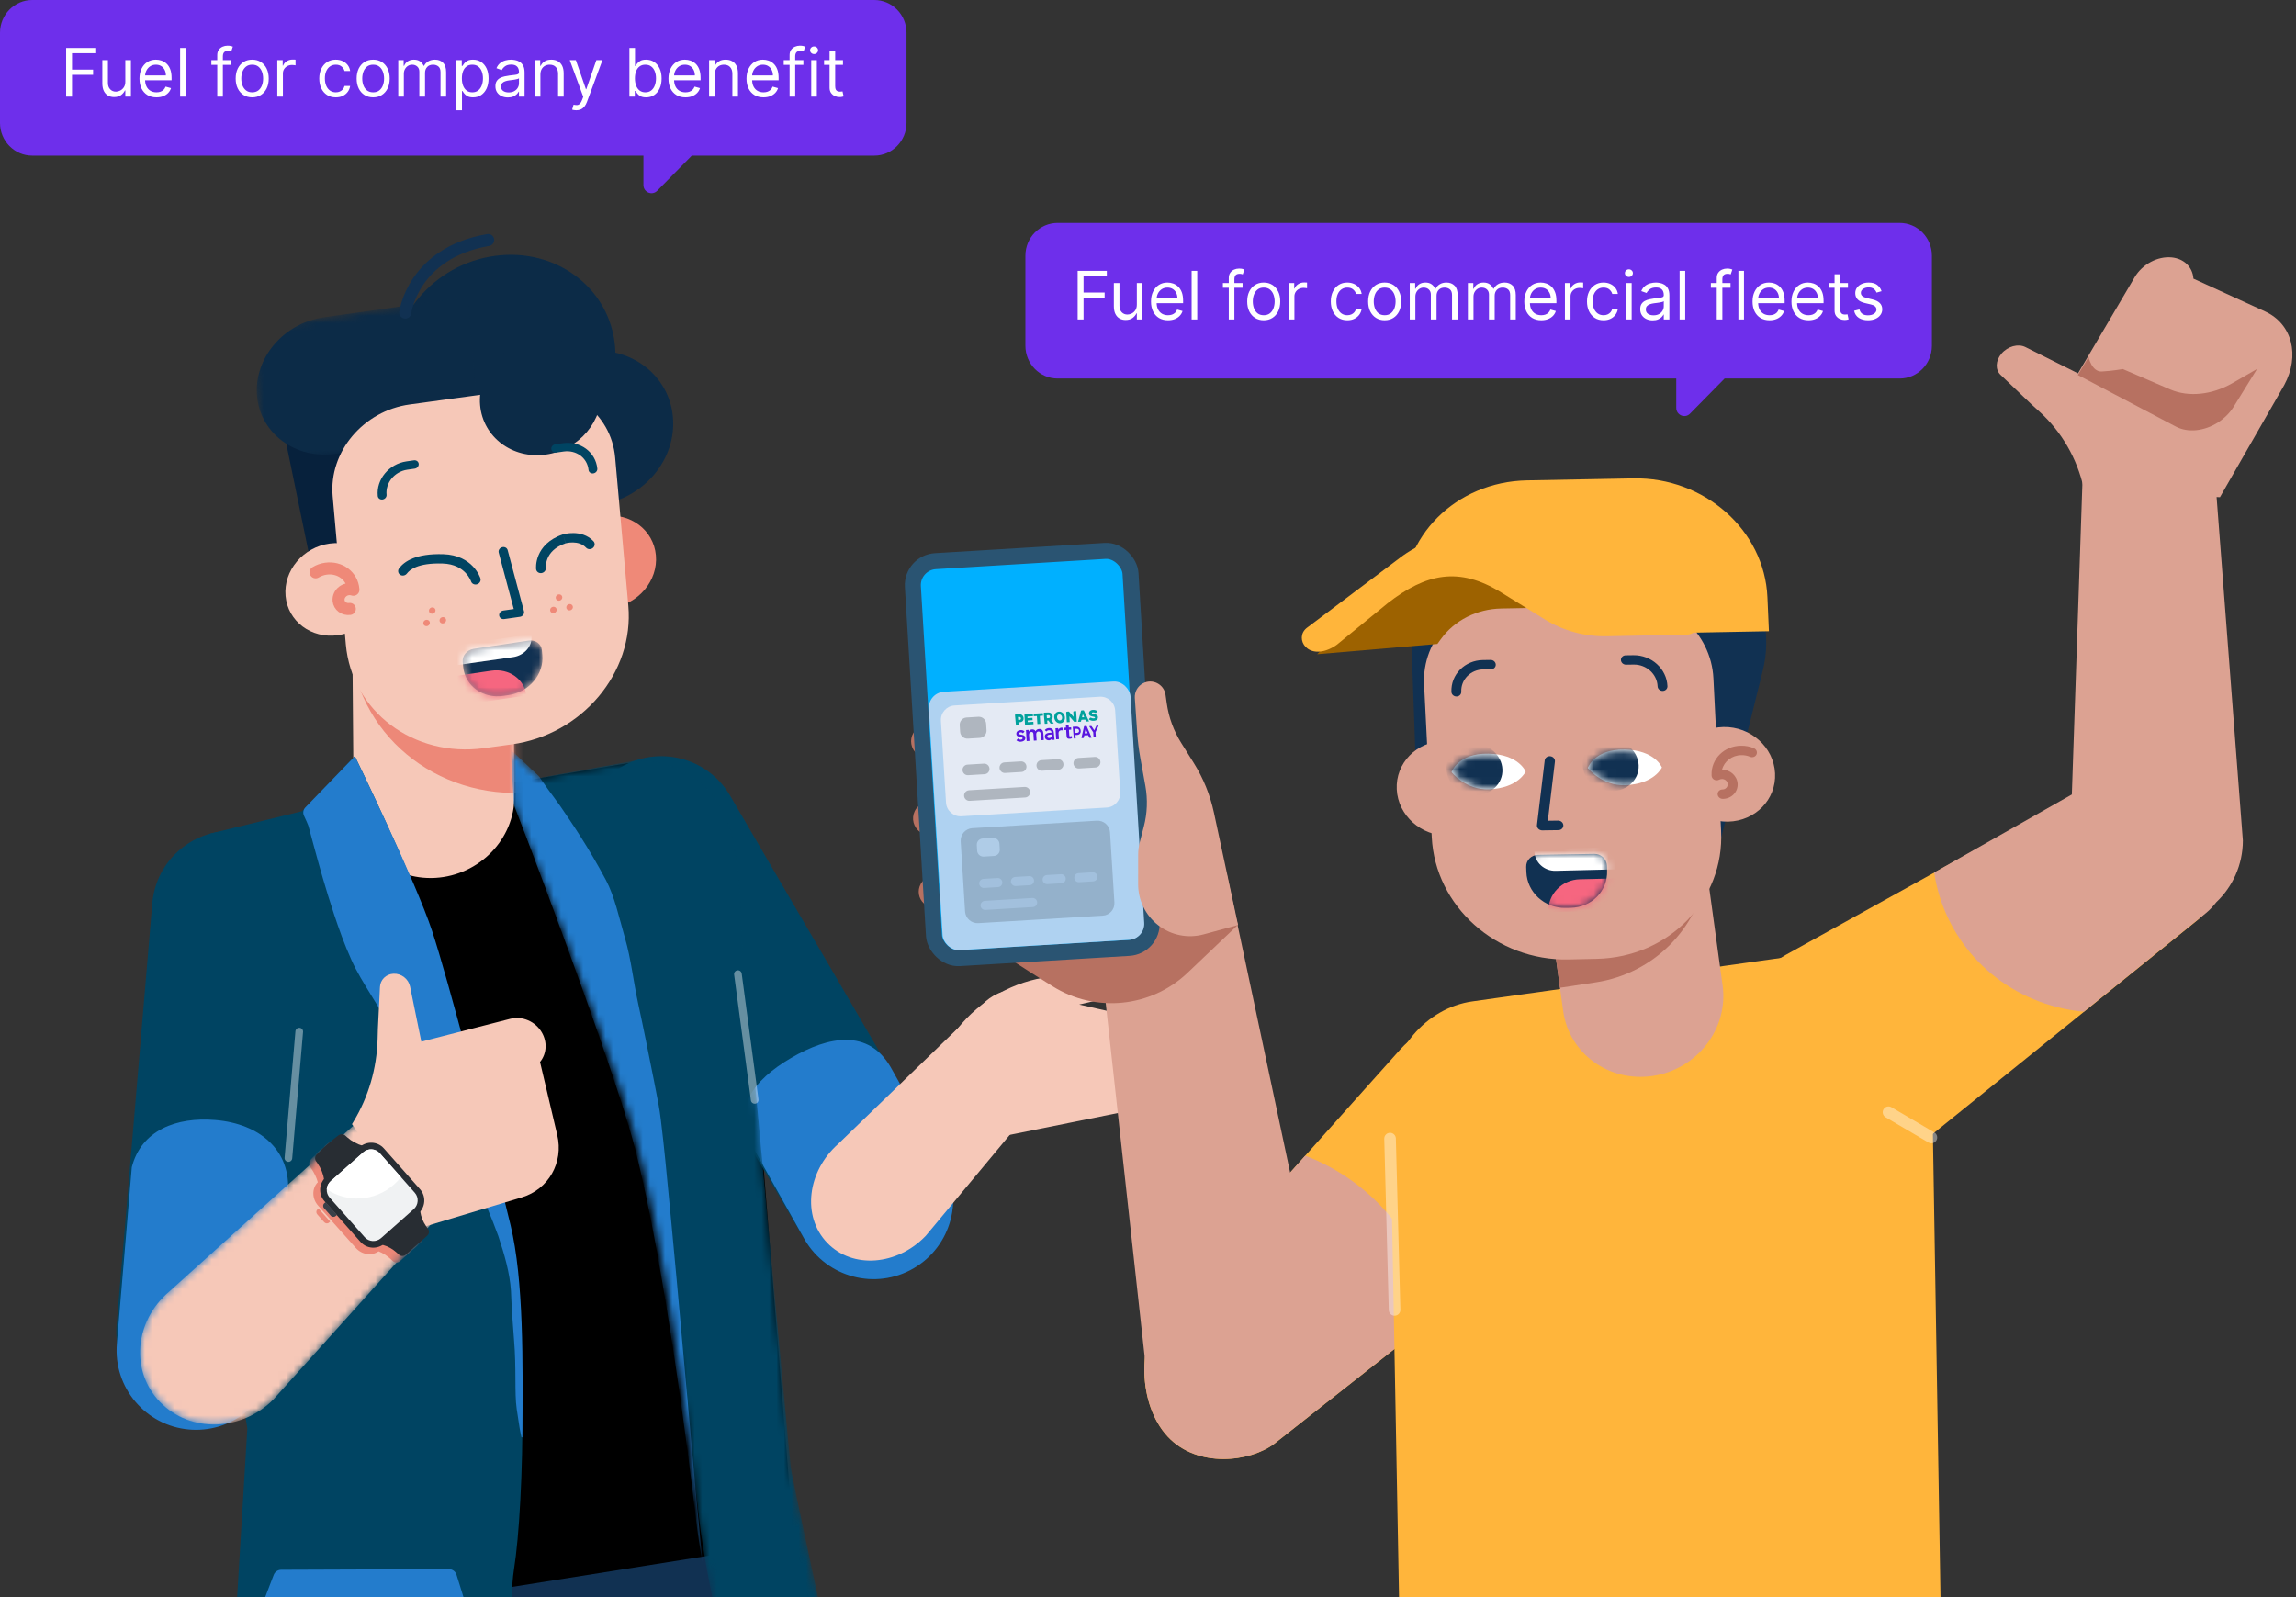 <svg xmlns="http://www.w3.org/2000/svg" width="309" height="215" viewBox="0 0 309 215" fill="none"><rect x="0" y="0" width="309" height="215" fill="#333333" stroke="none"/><g clip-path="url(#clip0_511_40587)"><path d="M142.339 30C139.943 30 138 31.974 138 34.409L138 46.534C138 48.969 139.943 50.943 142.339 50.943L225.594 50.943L225.594 54.895C225.594 55.877 226.762 56.369 227.446 55.675L232.103 50.943L255.661 50.943C258.057 50.943 260 48.969 260 46.534L260 34.409C260 31.974 258.057 30 255.661 30L142.339 30Z" fill="#6E2FEB"></path><path d="M145.033 43V36.455H148.958V37.158H145.826V39.369H148.664V40.072H145.826V43H145.033ZM152.999 40.993V38.091H153.753V43H152.999V42.169H152.948C152.833 42.418 152.654 42.63 152.411 42.805C152.168 42.978 151.861 43.064 151.491 43.064C151.184 43.064 150.911 42.997 150.672 42.863C150.434 42.726 150.246 42.522 150.11 42.249C149.973 41.974 149.905 41.628 149.905 41.21V38.091H150.66V41.159C150.66 41.517 150.76 41.803 150.96 42.016C151.162 42.229 151.42 42.335 151.733 42.335C151.921 42.335 152.112 42.287 152.306 42.191C152.502 42.096 152.666 41.949 152.798 41.75C152.932 41.552 152.999 41.3 152.999 40.993ZM157.193 43.102C156.72 43.102 156.312 42.998 155.969 42.789C155.628 42.578 155.365 42.284 155.18 41.907C154.996 41.528 154.905 41.087 154.905 40.584C154.905 40.081 154.996 39.638 155.18 39.254C155.365 38.869 155.623 38.568 155.953 38.353C156.285 38.136 156.673 38.027 157.116 38.027C157.372 38.027 157.625 38.07 157.874 38.155C158.123 38.24 158.35 38.379 158.555 38.57C158.759 38.76 158.922 39.011 159.044 39.325C159.165 39.638 159.226 40.023 159.226 40.481V40.801H155.442V40.149H158.459C158.459 39.872 158.403 39.625 158.292 39.408C158.184 39.19 158.028 39.019 157.826 38.893C157.626 38.767 157.389 38.705 157.116 38.705C156.816 38.705 156.556 38.779 156.337 38.928C156.119 39.075 155.952 39.267 155.835 39.504C155.718 39.74 155.659 39.994 155.659 40.264V40.699C155.659 41.07 155.723 41.384 155.851 41.642C155.981 41.897 156.161 42.092 156.391 42.227C156.621 42.359 156.888 42.425 157.193 42.425C157.391 42.425 157.57 42.397 157.73 42.342C157.892 42.284 158.031 42.199 158.149 42.086C158.266 41.971 158.356 41.828 158.42 41.658L159.149 41.862C159.072 42.109 158.943 42.327 158.762 42.514C158.581 42.7 158.357 42.844 158.091 42.949C157.825 43.051 157.525 43.102 157.193 43.102ZM161.127 36.455V43H160.373V36.455H161.127ZM167.226 38.091V38.73H164.58V38.091H167.226ZM165.372 43V37.413C165.372 37.132 165.439 36.898 165.571 36.71C165.703 36.523 165.874 36.382 166.085 36.288C166.296 36.195 166.519 36.148 166.753 36.148C166.939 36.148 167.09 36.163 167.207 36.193C167.324 36.222 167.412 36.25 167.469 36.276L167.252 36.928C167.213 36.915 167.16 36.899 167.092 36.88C167.026 36.86 166.939 36.851 166.83 36.851C166.581 36.851 166.401 36.914 166.29 37.039C166.181 37.165 166.127 37.349 166.127 37.592V43H165.372ZM170.075 43.102C169.632 43.102 169.243 42.997 168.909 42.786C168.576 42.575 168.317 42.28 168.129 41.901C167.944 41.521 167.851 41.078 167.851 40.571C167.851 40.06 167.944 39.613 168.129 39.232C168.317 38.85 168.576 38.554 168.909 38.343C169.243 38.133 169.632 38.027 170.075 38.027C170.519 38.027 170.906 38.133 171.239 38.343C171.573 38.554 171.833 38.85 172.019 39.232C172.206 39.613 172.3 40.06 172.3 40.571C172.3 41.078 172.206 41.521 172.019 41.901C171.833 42.28 171.573 42.575 171.239 42.786C170.906 42.997 170.519 43.102 170.075 43.102ZM170.075 42.425C170.412 42.425 170.689 42.338 170.906 42.166C171.124 41.993 171.285 41.766 171.389 41.485C171.493 41.204 171.546 40.899 171.546 40.571C171.546 40.243 171.493 39.937 171.389 39.654C171.285 39.37 171.124 39.141 170.906 38.967C170.689 38.792 170.412 38.705 170.075 38.705C169.739 38.705 169.462 38.792 169.244 38.967C169.027 39.141 168.866 39.37 168.762 39.654C168.657 39.937 168.605 40.243 168.605 40.571C168.605 40.899 168.657 41.204 168.762 41.485C168.866 41.766 169.027 41.993 169.244 42.166C169.462 42.338 169.739 42.425 170.075 42.425ZM173.451 43V38.091H174.18V38.832H174.231C174.321 38.59 174.482 38.392 174.717 38.241C174.951 38.09 175.215 38.014 175.509 38.014C175.565 38.014 175.634 38.015 175.717 38.017C175.8 38.02 175.863 38.023 175.906 38.027V38.794C175.88 38.788 175.822 38.778 175.73 38.765C175.64 38.75 175.546 38.743 175.446 38.743C175.207 38.743 174.994 38.793 174.806 38.893C174.621 38.991 174.474 39.127 174.365 39.302C174.259 39.475 174.205 39.672 174.205 39.894V43H173.451ZM181.325 43.102C180.865 43.102 180.469 42.994 180.136 42.776C179.804 42.559 179.548 42.26 179.369 41.878C179.19 41.497 179.101 41.061 179.101 40.571C179.101 40.072 179.193 39.633 179.376 39.251C179.561 38.867 179.819 38.568 180.149 38.353C180.482 38.136 180.869 38.027 181.313 38.027C181.658 38.027 181.969 38.091 182.246 38.219C182.523 38.347 182.75 38.526 182.927 38.756C183.103 38.986 183.213 39.254 183.256 39.561H182.502C182.444 39.337 182.316 39.139 182.118 38.967C181.922 38.792 181.658 38.705 181.325 38.705C181.031 38.705 180.774 38.781 180.552 38.935C180.333 39.086 180.161 39.3 180.037 39.577C179.916 39.852 179.855 40.175 179.855 40.545C179.855 40.925 179.915 41.255 180.034 41.536C180.156 41.818 180.326 42.036 180.546 42.191C180.767 42.347 181.027 42.425 181.325 42.425C181.521 42.425 181.699 42.391 181.859 42.322C182.019 42.254 182.154 42.156 182.265 42.028C182.376 41.901 182.455 41.747 182.502 41.568H183.256C183.213 41.858 183.108 42.119 182.939 42.351C182.773 42.581 182.553 42.765 182.278 42.901C182.005 43.035 181.688 43.102 181.325 43.102ZM186.353 43.102C185.91 43.102 185.521 42.997 185.186 42.786C184.854 42.575 184.594 42.28 184.406 41.901C184.221 41.521 184.128 41.078 184.128 40.571C184.128 40.06 184.221 39.613 184.406 39.232C184.594 38.85 184.854 38.554 185.186 38.343C185.521 38.133 185.91 38.027 186.353 38.027C186.796 38.027 187.184 38.133 187.516 38.343C187.851 38.554 188.111 38.85 188.296 39.232C188.483 39.613 188.577 40.06 188.577 40.571C188.577 41.078 188.483 41.521 188.296 41.901C188.111 42.28 187.851 42.575 187.516 42.786C187.184 42.997 186.796 43.102 186.353 43.102ZM186.353 42.425C186.689 42.425 186.966 42.338 187.184 42.166C187.401 41.993 187.562 41.766 187.666 41.485C187.771 41.204 187.823 40.899 187.823 40.571C187.823 40.243 187.771 39.937 187.666 39.654C187.562 39.37 187.401 39.141 187.184 38.967C186.966 38.792 186.689 38.705 186.353 38.705C186.016 38.705 185.739 38.792 185.522 38.967C185.304 39.141 185.144 39.37 185.039 39.654C184.935 39.937 184.883 40.243 184.883 40.571C184.883 40.899 184.935 41.204 185.039 41.485C185.144 41.766 185.304 41.993 185.522 42.166C185.739 42.338 186.016 42.425 186.353 42.425ZM189.729 43V38.091H190.457V38.858H190.521C190.623 38.596 190.789 38.392 191.017 38.248C191.245 38.1 191.518 38.027 191.838 38.027C192.162 38.027 192.431 38.1 192.647 38.248C192.864 38.392 193.033 38.596 193.155 38.858H193.206C193.332 38.604 193.52 38.403 193.772 38.254C194.023 38.103 194.324 38.027 194.676 38.027C195.115 38.027 195.474 38.164 195.753 38.439C196.032 38.712 196.172 39.137 196.172 39.715V43H195.417V39.715C195.417 39.352 195.318 39.093 195.12 38.938C194.922 38.782 194.689 38.705 194.42 38.705C194.075 38.705 193.808 38.809 193.618 39.018C193.428 39.224 193.334 39.486 193.334 39.804V43H192.567V39.638C192.567 39.359 192.476 39.134 192.295 38.963C192.114 38.791 191.881 38.705 191.595 38.705C191.399 38.705 191.216 38.757 191.045 38.861C190.877 38.966 190.741 39.11 190.636 39.296C190.534 39.479 190.483 39.691 190.483 39.932V43H189.729ZM197.551 43V38.091H198.28V38.858H198.343C198.446 38.596 198.611 38.392 198.839 38.248C199.067 38.1 199.341 38.027 199.66 38.027C199.984 38.027 200.254 38.1 200.469 38.248C200.686 38.392 200.856 38.596 200.977 38.858H201.028C201.154 38.604 201.342 38.403 201.594 38.254C201.845 38.103 202.147 38.027 202.498 38.027C202.937 38.027 203.296 38.164 203.575 38.439C203.854 38.712 203.994 39.137 203.994 39.715V43H203.24V39.715C203.24 39.352 203.141 39.093 202.943 38.938C202.744 38.782 202.511 38.705 202.243 38.705C201.897 38.705 201.63 38.809 201.44 39.018C201.251 39.224 201.156 39.486 201.156 39.804V43H200.389V39.638C200.389 39.359 200.298 39.134 200.117 38.963C199.936 38.791 199.703 38.705 199.417 38.705C199.221 38.705 199.038 38.757 198.868 38.861C198.699 38.966 198.563 39.11 198.458 39.296C198.356 39.479 198.305 39.691 198.305 39.932V43H197.551ZM207.431 43.102C206.958 43.102 206.55 42.998 206.207 42.789C205.866 42.578 205.603 42.284 205.418 41.907C205.235 41.528 205.143 41.087 205.143 40.584C205.143 40.081 205.235 39.638 205.418 39.254C205.603 38.869 205.861 38.568 206.191 38.353C206.524 38.136 206.911 38.027 207.355 38.027C207.61 38.027 207.863 38.07 208.112 38.155C208.361 38.24 208.588 38.379 208.793 38.57C208.997 38.76 209.16 39.011 209.282 39.325C209.403 39.638 209.464 40.023 209.464 40.481V40.801H205.68V40.149H208.697C208.697 39.872 208.642 39.625 208.531 39.408C208.422 39.19 208.267 39.019 208.064 38.893C207.864 38.767 207.627 38.705 207.355 38.705C207.054 38.705 206.794 38.779 206.575 38.928C206.357 39.075 206.19 39.267 206.073 39.504C205.956 39.74 205.897 39.994 205.897 40.264V40.699C205.897 41.07 205.961 41.384 206.089 41.642C206.219 41.897 206.399 42.092 206.629 42.227C206.859 42.359 207.127 42.425 207.431 42.425C207.629 42.425 207.808 42.397 207.968 42.342C208.13 42.284 208.27 42.199 208.387 42.086C208.504 41.971 208.595 41.828 208.659 41.658L209.387 41.862C209.311 42.109 209.182 42.327 209.001 42.514C208.819 42.7 208.596 42.844 208.329 42.949C208.063 43.051 207.764 43.102 207.431 43.102ZM210.611 43V38.091H211.34V38.832H211.391C211.481 38.59 211.643 38.392 211.877 38.241C212.111 38.09 212.376 38.014 212.67 38.014C212.725 38.014 212.794 38.015 212.877 38.017C212.96 38.02 213.023 38.023 213.066 38.027V38.794C213.04 38.788 212.982 38.778 212.89 38.765C212.801 38.75 212.706 38.743 212.606 38.743C212.367 38.743 212.154 38.793 211.966 38.893C211.781 38.991 211.634 39.127 211.525 39.302C211.419 39.475 211.366 39.672 211.366 39.894V43H210.611ZM215.805 43.102C215.345 43.102 214.948 42.994 214.616 42.776C214.284 42.559 214.028 42.26 213.849 41.878C213.67 41.497 213.58 41.061 213.58 40.571C213.58 40.072 213.672 39.633 213.855 39.251C214.041 38.867 214.299 38.568 214.629 38.353C214.961 38.136 215.349 38.027 215.792 38.027C216.137 38.027 216.448 38.091 216.725 38.219C217.002 38.347 217.229 38.526 217.406 38.756C217.583 38.986 217.693 39.254 217.735 39.561H216.981C216.924 39.337 216.796 39.139 216.598 38.967C216.401 38.792 216.137 38.705 215.805 38.705C215.511 38.705 215.253 38.781 215.031 38.935C214.812 39.086 214.64 39.3 214.517 39.577C214.395 39.852 214.335 40.175 214.335 40.545C214.335 40.925 214.394 41.255 214.514 41.536C214.635 41.818 214.806 42.036 215.025 42.191C215.247 42.347 215.507 42.425 215.805 42.425C216.001 42.425 216.179 42.391 216.339 42.322C216.498 42.254 216.634 42.156 216.745 42.028C216.855 41.901 216.934 41.747 216.981 41.568H217.735C217.693 41.858 217.587 42.119 217.419 42.351C217.253 42.581 217.032 42.765 216.757 42.901C216.485 43.035 216.167 43.102 215.805 43.102ZM218.838 43V38.091H219.592V43H218.838ZM219.221 37.273C219.074 37.273 218.948 37.223 218.841 37.123C218.737 37.022 218.685 36.902 218.685 36.761C218.685 36.621 218.737 36.5 218.841 36.4C218.948 36.3 219.074 36.25 219.221 36.25C219.368 36.25 219.494 36.3 219.599 36.4C219.705 36.5 219.758 36.621 219.758 36.761C219.758 36.902 219.705 37.022 219.599 37.123C219.494 37.223 219.368 37.273 219.221 37.273ZM222.418 43.115C222.107 43.115 221.825 43.056 221.571 42.939C221.318 42.82 221.116 42.648 220.967 42.425C220.818 42.199 220.744 41.926 220.744 41.606C220.744 41.325 220.799 41.097 220.91 40.923C221.021 40.746 221.169 40.607 221.354 40.507C221.539 40.407 221.744 40.332 221.968 40.283C222.193 40.232 222.42 40.192 222.648 40.162C222.947 40.124 223.189 40.095 223.374 40.076C223.561 40.054 223.698 40.019 223.783 39.97C223.87 39.921 223.914 39.836 223.914 39.715V39.689C223.914 39.374 223.828 39.129 223.655 38.954C223.485 38.779 223.226 38.692 222.878 38.692C222.518 38.692 222.236 38.771 222.032 38.928C221.827 39.086 221.683 39.254 221.6 39.433L220.884 39.178C221.012 38.879 221.182 38.647 221.396 38.481C221.611 38.312 221.845 38.195 222.099 38.129C222.354 38.061 222.606 38.027 222.853 38.027C223.011 38.027 223.192 38.046 223.396 38.084C223.603 38.121 223.802 38.196 223.994 38.311C224.188 38.426 224.349 38.6 224.477 38.832C224.604 39.065 224.668 39.376 224.668 39.766V43H223.914V42.335H223.876C223.825 42.442 223.739 42.556 223.62 42.677C223.501 42.799 223.342 42.902 223.144 42.987C222.946 43.072 222.704 43.115 222.418 43.115ZM222.533 42.438C222.832 42.438 223.083 42.379 223.288 42.262C223.494 42.145 223.65 41.993 223.754 41.808C223.861 41.623 223.914 41.428 223.914 41.223V40.533C223.882 40.571 223.812 40.606 223.703 40.638C223.597 40.668 223.473 40.695 223.332 40.718C223.194 40.739 223.059 40.758 222.926 40.776C222.796 40.791 222.691 40.803 222.61 40.814C222.414 40.84 222.231 40.881 222.06 40.939C221.892 40.994 221.756 41.078 221.651 41.191C221.549 41.302 221.498 41.453 221.498 41.645C221.498 41.907 221.595 42.105 221.789 42.239C221.985 42.371 222.233 42.438 222.533 42.438ZM226.799 36.455V43H226.045V36.455H226.799ZM232.898 38.091V38.73H230.252V38.091H232.898ZM231.044 43V37.413C231.044 37.132 231.11 36.898 231.242 36.71C231.375 36.523 231.546 36.382 231.757 36.288C231.968 36.195 232.191 36.148 232.425 36.148C232.61 36.148 232.762 36.163 232.879 36.193C232.996 36.222 233.083 36.25 233.141 36.276L232.924 36.928C232.885 36.915 232.832 36.899 232.764 36.88C232.698 36.86 232.61 36.851 232.502 36.851C232.252 36.851 232.072 36.914 231.962 37.039C231.853 37.165 231.799 37.349 231.799 37.592V43H231.044ZM234.709 36.455V43H233.955V36.455H234.709ZM238.149 43.102C237.676 43.102 237.268 42.998 236.925 42.789C236.584 42.578 236.321 42.284 236.136 41.907C235.952 41.528 235.861 41.087 235.861 40.584C235.861 40.081 235.952 39.638 236.136 39.254C236.321 38.869 236.579 38.568 236.909 38.353C237.241 38.136 237.629 38.027 238.072 38.027C238.328 38.027 238.581 38.07 238.83 38.155C239.079 38.24 239.306 38.379 239.511 38.57C239.715 38.76 239.878 39.011 240 39.325C240.121 39.638 240.182 40.023 240.182 40.481V40.801H236.398V40.149H239.415C239.415 39.872 239.359 39.625 239.249 39.408C239.14 39.19 238.984 39.019 238.782 38.893C238.582 38.767 238.345 38.705 238.072 38.705C237.772 38.705 237.512 38.779 237.293 38.928C237.075 39.075 236.908 39.267 236.791 39.504C236.674 39.74 236.615 39.994 236.615 40.264V40.699C236.615 41.07 236.679 41.384 236.807 41.642C236.937 41.897 237.117 42.092 237.347 42.227C237.577 42.359 237.844 42.425 238.149 42.425C238.347 42.425 238.526 42.397 238.686 42.342C238.848 42.284 238.988 42.199 239.105 42.086C239.222 41.971 239.312 41.828 239.376 41.658L240.105 41.862C240.028 42.109 239.899 42.327 239.718 42.514C239.537 42.7 239.314 42.844 239.047 42.949C238.781 43.051 238.481 43.102 238.149 43.102ZM243.387 43.102C242.914 43.102 242.506 42.998 242.163 42.789C241.822 42.578 241.559 42.284 241.374 41.907C241.191 41.528 241.099 41.087 241.099 40.584C241.099 40.081 241.191 39.638 241.374 39.254C241.559 38.869 241.817 38.568 242.147 38.353C242.48 38.136 242.867 38.027 243.311 38.027C243.566 38.027 243.819 38.07 244.068 38.155C244.317 38.24 244.544 38.379 244.749 38.57C244.953 38.76 245.116 39.011 245.238 39.325C245.359 39.638 245.42 40.023 245.42 40.481V40.801H241.636V40.149H244.653C244.653 39.872 244.598 39.625 244.487 39.408C244.378 39.19 244.223 39.019 244.02 38.893C243.82 38.767 243.583 38.705 243.311 38.705C243.01 38.705 242.75 38.779 242.531 38.928C242.314 39.075 242.146 39.267 242.029 39.504C241.912 39.74 241.853 39.994 241.853 40.264V40.699C241.853 41.07 241.917 41.384 242.045 41.642C242.175 41.897 242.355 42.092 242.585 42.227C242.815 42.359 243.083 42.425 243.387 42.425C243.586 42.425 243.765 42.397 243.924 42.342C244.086 42.284 244.226 42.199 244.343 42.086C244.46 41.971 244.551 41.828 244.615 41.658L245.343 41.862C245.267 42.109 245.138 42.327 244.957 42.514C244.776 42.7 244.552 42.844 244.285 42.949C244.019 43.051 243.72 43.102 243.387 43.102ZM248.702 38.091V38.73H246.158V38.091H248.702ZM246.9 36.915H247.654V41.594C247.654 41.807 247.685 41.967 247.747 42.073C247.811 42.178 247.892 42.248 247.99 42.284C248.09 42.318 248.195 42.335 248.306 42.335C248.389 42.335 248.457 42.331 248.511 42.322C248.564 42.312 248.606 42.303 248.638 42.297L248.792 42.974C248.741 42.994 248.669 43.013 248.578 43.032C248.486 43.053 248.37 43.064 248.229 43.064C248.016 43.064 247.807 43.018 247.603 42.926C247.401 42.835 247.232 42.695 247.098 42.508C246.966 42.32 246.9 42.084 246.9 41.798V36.915ZM253.226 39.19L252.549 39.382C252.506 39.269 252.443 39.159 252.36 39.053C252.279 38.944 252.168 38.855 252.028 38.784C251.887 38.714 251.707 38.679 251.488 38.679C251.187 38.679 250.937 38.748 250.737 38.887C250.538 39.023 250.439 39.197 250.439 39.408C250.439 39.595 250.508 39.743 250.644 39.852C250.78 39.961 250.993 40.051 251.283 40.124L252.012 40.303C252.451 40.409 252.778 40.572 252.993 40.791C253.208 41.009 253.316 41.289 253.316 41.632C253.316 41.913 253.235 42.165 253.073 42.386C252.913 42.608 252.689 42.783 252.402 42.91C252.114 43.038 251.78 43.102 251.398 43.102C250.897 43.102 250.483 42.994 250.155 42.776C249.827 42.559 249.619 42.242 249.532 41.824L250.248 41.645C250.316 41.909 250.445 42.107 250.634 42.239C250.826 42.371 251.076 42.438 251.385 42.438C251.737 42.438 252.016 42.363 252.223 42.214C252.432 42.062 252.536 41.881 252.536 41.67C252.536 41.5 252.476 41.357 252.357 41.242C252.238 41.125 252.054 41.038 251.807 40.98L250.989 40.788C250.54 40.682 250.209 40.517 249.998 40.293C249.79 40.067 249.685 39.785 249.685 39.446C249.685 39.169 249.763 38.924 249.918 38.711C250.076 38.498 250.29 38.331 250.561 38.209C250.834 38.088 251.143 38.027 251.488 38.027C251.973 38.027 252.355 38.133 252.632 38.347C252.911 38.56 253.109 38.841 253.226 39.19Z" fill="white"></path><path d="M4.339 -3.79358e-07C1.943 -1.69845e-07 -0 1.974 -0 4.409L-0 16.534C-0 18.969 1.943 20.943 4.339 20.943L86.594 20.943L86.594 24.895C86.594 25.878 87.762 26.369 88.446 25.675L93.103 20.943L117.661 20.943C120.057 20.943 122 18.969 122 16.534L122 4.409C122 1.974 120.057 -1.04957e-05 117.661 -1.02862e-05L4.339 -3.79358e-07Z" fill="#6E2FEB"></path><path d="M8.901 13V6.455H12.825V7.158H9.693V9.369H12.531V10.072H9.693V13H8.901ZM16.867 10.993V8.091H17.621V13H16.867V12.169H16.816C16.7 12.418 16.521 12.63 16.279 12.805C16.036 12.978 15.729 13.064 15.358 13.064C15.051 13.064 14.778 12.997 14.54 12.863C14.301 12.726 14.114 12.522 13.977 12.249C13.841 11.974 13.773 11.628 13.773 11.21V8.091H14.527V11.159C14.527 11.517 14.627 11.803 14.828 12.016C15.03 12.229 15.288 12.335 15.601 12.335C15.789 12.335 15.979 12.287 16.173 12.191C16.369 12.095 16.533 11.948 16.665 11.75C16.799 11.552 16.867 11.3 16.867 10.993ZM21.061 13.102C20.588 13.102 20.18 12.998 19.837 12.789C19.496 12.578 19.233 12.284 19.047 11.907C18.864 11.528 18.772 11.087 18.772 10.584C18.772 10.081 18.864 9.638 19.047 9.254C19.233 8.869 19.49 8.568 19.82 8.353C20.153 8.136 20.541 8.027 20.984 8.027C21.24 8.027 21.492 8.07 21.741 8.155C21.991 8.24 22.218 8.379 22.422 8.57C22.627 8.76 22.79 9.011 22.911 9.325C23.032 9.638 23.093 10.023 23.093 10.482V10.801H19.309V10.149H22.326C22.326 9.872 22.271 9.625 22.16 9.408C22.051 9.19 21.896 9.019 21.693 8.893C21.493 8.767 21.257 8.705 20.984 8.705C20.683 8.705 20.424 8.779 20.204 8.928C19.987 9.075 19.82 9.267 19.702 9.504C19.585 9.74 19.526 9.994 19.526 10.264V10.699C19.526 11.07 19.59 11.384 19.718 11.642C19.848 11.897 20.028 12.092 20.258 12.227C20.488 12.359 20.756 12.425 21.061 12.425C21.259 12.425 21.438 12.397 21.598 12.342C21.759 12.284 21.899 12.199 22.016 12.086C22.133 11.971 22.224 11.828 22.288 11.658L23.017 11.862C22.94 12.109 22.811 12.327 22.63 12.514C22.449 12.7 22.225 12.845 21.959 12.949C21.692 13.051 21.393 13.102 21.061 13.102ZM24.995 6.455V13H24.241V6.455H24.995ZM31.094 8.091V8.73H28.447V8.091H31.094ZM29.24 13V7.413C29.24 7.132 29.306 6.898 29.438 6.71C29.57 6.523 29.742 6.382 29.953 6.288C30.164 6.195 30.386 6.148 30.621 6.148C30.806 6.148 30.957 6.163 31.075 6.192C31.192 6.222 31.279 6.25 31.337 6.276L31.119 6.928C31.081 6.915 31.028 6.899 30.959 6.88C30.893 6.86 30.806 6.851 30.697 6.851C30.448 6.851 30.268 6.914 30.157 7.039C30.049 7.165 29.994 7.349 29.994 7.592V13H29.24ZM33.943 13.102C33.5 13.102 33.111 12.997 32.776 12.786C32.444 12.575 32.184 12.28 31.997 11.901C31.811 11.521 31.718 11.078 31.718 10.571C31.718 10.06 31.811 9.613 31.997 9.232C32.184 8.851 32.444 8.554 32.776 8.343C33.111 8.132 33.5 8.027 33.943 8.027C34.386 8.027 34.774 8.132 35.106 8.343C35.441 8.554 35.701 8.851 35.886 9.232C36.074 9.613 36.167 10.06 36.167 10.571C36.167 11.078 36.074 11.521 35.886 11.901C35.701 12.28 35.441 12.575 35.106 12.786C34.774 12.997 34.386 13.102 33.943 13.102ZM33.943 12.425C34.28 12.425 34.557 12.338 34.774 12.166C34.991 11.993 35.152 11.766 35.257 11.485C35.361 11.204 35.413 10.899 35.413 10.571C35.413 10.243 35.361 9.937 35.257 9.654C35.152 9.37 34.991 9.141 34.774 8.967C34.557 8.792 34.28 8.705 33.943 8.705C33.606 8.705 33.329 8.792 33.112 8.967C32.895 9.141 32.734 9.37 32.629 9.654C32.525 9.937 32.473 10.243 32.473 10.571C32.473 10.899 32.525 11.204 32.629 11.485C32.734 11.766 32.895 11.993 33.112 12.166C33.329 12.338 33.606 12.425 33.943 12.425ZM37.319 13V8.091H38.047V8.832H38.099C38.188 8.589 38.35 8.392 38.584 8.241C38.819 8.09 39.083 8.014 39.377 8.014C39.432 8.014 39.502 8.015 39.585 8.017C39.668 8.02 39.731 8.023 39.773 8.027V8.794C39.748 8.788 39.689 8.778 39.597 8.765C39.508 8.75 39.413 8.743 39.313 8.743C39.074 8.743 38.861 8.793 38.674 8.893C38.489 8.991 38.342 9.127 38.233 9.302C38.126 9.475 38.073 9.672 38.073 9.893V13H37.319ZM45.193 13.102C44.733 13.102 44.336 12.994 44.004 12.776C43.672 12.559 43.416 12.26 43.237 11.878C43.058 11.497 42.968 11.061 42.968 10.571C42.968 10.072 43.06 9.632 43.243 9.251C43.429 8.868 43.687 8.568 44.017 8.353C44.349 8.136 44.737 8.027 45.18 8.027C45.525 8.027 45.836 8.091 46.113 8.219C46.39 8.347 46.617 8.526 46.794 8.756C46.971 8.986 47.081 9.254 47.123 9.561H46.369C46.312 9.337 46.184 9.139 45.986 8.967C45.79 8.792 45.525 8.705 45.193 8.705C44.899 8.705 44.641 8.781 44.419 8.935C44.2 9.086 44.029 9.3 43.905 9.577C43.783 9.852 43.723 10.175 43.723 10.546C43.723 10.925 43.782 11.255 43.902 11.536C44.023 11.818 44.194 12.036 44.413 12.191C44.635 12.347 44.895 12.425 45.193 12.425C45.389 12.425 45.567 12.391 45.727 12.322C45.886 12.254 46.022 12.156 46.133 12.028C46.243 11.901 46.322 11.747 46.369 11.568H47.123C47.081 11.858 46.975 12.119 46.807 12.351C46.641 12.581 46.42 12.765 46.145 12.901C45.873 13.035 45.555 13.102 45.193 13.102ZM50.22 13.102C49.777 13.102 49.388 12.997 49.054 12.786C48.721 12.575 48.461 12.28 48.274 11.901C48.089 11.521 47.996 11.078 47.996 10.571C47.996 10.06 48.089 9.613 48.274 9.232C48.461 8.851 48.721 8.554 49.054 8.343C49.388 8.132 49.777 8.027 50.22 8.027C50.663 8.027 51.051 8.132 51.384 8.343C51.718 8.554 51.978 8.851 52.163 9.232C52.351 9.613 52.445 10.06 52.445 10.571C52.445 11.078 52.351 11.521 52.163 11.901C51.978 12.28 51.718 12.575 51.384 12.786C51.051 12.997 50.663 13.102 50.22 13.102ZM50.22 12.425C50.557 12.425 50.834 12.338 51.051 12.166C51.269 11.993 51.429 11.766 51.534 11.485C51.638 11.204 51.691 10.899 51.691 10.571C51.691 10.243 51.638 9.937 51.534 9.654C51.429 9.37 51.269 9.141 51.051 8.967C50.834 8.792 50.557 8.705 50.22 8.705C49.884 8.705 49.607 8.792 49.389 8.967C49.172 9.141 49.011 9.37 48.907 9.654C48.802 9.937 48.75 10.243 48.75 10.571C48.75 10.899 48.802 11.204 48.907 11.485C49.011 11.766 49.172 11.993 49.389 12.166C49.607 12.338 49.884 12.425 50.22 12.425ZM53.596 13V8.091H54.325V8.858H54.389C54.491 8.596 54.656 8.392 54.884 8.248C55.112 8.101 55.386 8.027 55.706 8.027C56.029 8.027 56.299 8.101 56.514 8.248C56.731 8.392 56.901 8.596 57.022 8.858H57.073C57.199 8.604 57.388 8.403 57.639 8.254C57.891 8.103 58.192 8.027 58.544 8.027C58.983 8.027 59.342 8.164 59.621 8.439C59.9 8.712 60.039 9.137 60.039 9.714V13H59.285V9.714C59.285 9.352 59.186 9.093 58.988 8.938C58.79 8.782 58.556 8.705 58.288 8.705C57.943 8.705 57.675 8.809 57.486 9.018C57.296 9.224 57.201 9.487 57.201 9.804V13H56.434V9.638C56.434 9.359 56.344 9.134 56.163 8.963C55.981 8.791 55.748 8.705 55.463 8.705C55.267 8.705 55.083 8.757 54.913 8.861C54.745 8.966 54.608 9.11 54.504 9.296C54.401 9.479 54.35 9.691 54.35 9.932V13H53.596ZM61.418 14.841V8.091H62.147V8.871H62.237C62.292 8.786 62.369 8.677 62.467 8.545C62.567 8.411 62.71 8.291 62.895 8.187C63.082 8.08 63.336 8.027 63.656 8.027C64.069 8.027 64.433 8.13 64.749 8.337C65.064 8.544 65.31 8.837 65.487 9.216C65.664 9.595 65.752 10.043 65.752 10.558C65.752 11.078 65.664 11.529 65.487 11.91C65.31 12.289 65.065 12.584 64.752 12.792C64.439 12.999 64.078 13.102 63.668 13.102C63.353 13.102 63.1 13.05 62.911 12.946C62.721 12.839 62.575 12.719 62.473 12.585C62.371 12.448 62.292 12.335 62.237 12.246H62.173V14.841H61.418ZM62.16 10.546C62.16 10.916 62.214 11.243 62.323 11.527C62.431 11.808 62.59 12.028 62.799 12.188C63.008 12.346 63.264 12.425 63.566 12.425C63.881 12.425 64.145 12.342 64.356 12.175C64.569 12.007 64.728 11.781 64.835 11.498C64.944 11.212 64.998 10.895 64.998 10.546C64.998 10.2 64.945 9.889 64.838 9.612C64.734 9.333 64.575 9.113 64.362 8.951C64.151 8.787 63.886 8.705 63.566 8.705C63.259 8.705 63.002 8.782 62.793 8.938C62.584 9.091 62.426 9.306 62.32 9.583C62.213 9.858 62.16 10.179 62.16 10.546ZM68.347 13.115C68.036 13.115 67.754 13.056 67.5 12.939C67.247 12.82 67.046 12.648 66.896 12.425C66.747 12.199 66.673 11.926 66.673 11.607C66.673 11.325 66.728 11.097 66.839 10.923C66.95 10.746 67.098 10.607 67.283 10.507C67.468 10.407 67.673 10.332 67.897 10.283C68.123 10.232 68.35 10.192 68.578 10.162C68.876 10.124 69.118 10.095 69.303 10.076C69.49 10.054 69.627 10.019 69.712 9.97C69.799 9.921 69.843 9.836 69.843 9.714V9.689C69.843 9.374 69.757 9.129 69.584 8.954C69.414 8.779 69.155 8.692 68.808 8.692C68.448 8.692 68.165 8.771 67.961 8.928C67.756 9.086 67.612 9.254 67.529 9.433L66.813 9.178C66.941 8.879 67.112 8.647 67.325 8.481C67.54 8.312 67.774 8.195 68.028 8.129C68.283 8.061 68.535 8.027 68.782 8.027C68.94 8.027 69.121 8.046 69.325 8.085C69.532 8.121 69.731 8.196 69.923 8.311C70.117 8.426 70.278 8.6 70.406 8.832C70.533 9.065 70.597 9.376 70.597 9.766V13H69.843V12.335H69.805C69.754 12.442 69.668 12.556 69.549 12.677C69.43 12.799 69.271 12.902 69.073 12.987C68.875 13.072 68.633 13.115 68.347 13.115ZM68.462 12.438C68.761 12.438 69.012 12.379 69.217 12.262C69.423 12.145 69.579 11.993 69.683 11.808C69.79 11.623 69.843 11.428 69.843 11.223V10.533C69.811 10.571 69.741 10.606 69.632 10.638C69.526 10.668 69.402 10.695 69.261 10.718C69.123 10.739 68.988 10.758 68.856 10.776C68.725 10.79 68.62 10.803 68.539 10.814C68.343 10.839 68.16 10.881 67.989 10.939C67.821 10.994 67.685 11.078 67.58 11.191C67.478 11.302 67.427 11.453 67.427 11.645C67.427 11.907 67.524 12.105 67.718 12.239C67.914 12.371 68.162 12.438 68.462 12.438ZM72.728 10.047V13H71.974V8.091H72.703V8.858H72.767C72.882 8.609 73.056 8.408 73.291 8.257C73.525 8.104 73.828 8.027 74.198 8.027C74.531 8.027 74.822 8.095 75.071 8.232C75.32 8.366 75.514 8.57 75.653 8.845C75.791 9.118 75.86 9.463 75.86 9.881V13H75.106V9.932C75.106 9.546 75.006 9.246 74.806 9.031C74.605 8.813 74.331 8.705 73.981 8.705C73.74 8.705 73.525 8.757 73.335 8.861C73.148 8.966 73 9.118 72.891 9.318C72.783 9.518 72.728 9.761 72.728 10.047ZM77.549 14.841C77.421 14.841 77.307 14.83 77.207 14.809C77.107 14.79 77.037 14.771 76.999 14.751L77.191 14.087C77.374 14.133 77.536 14.151 77.677 14.138C77.817 14.125 77.942 14.062 78.05 13.949C78.161 13.838 78.263 13.658 78.354 13.409L78.495 13.026L76.679 8.091H77.498L78.853 12.003H78.904L80.259 8.091H81.077L78.993 13.716C78.9 13.97 78.783 14.179 78.645 14.345C78.506 14.514 78.346 14.639 78.162 14.72C77.981 14.8 77.777 14.841 77.549 14.841ZM84.706 13V6.455H85.46V8.871H85.524C85.58 8.786 85.656 8.677 85.754 8.545C85.855 8.411 85.997 8.291 86.183 8.187C86.37 8.08 86.624 8.027 86.943 8.027C87.357 8.027 87.721 8.13 88.036 8.337C88.352 8.544 88.598 8.837 88.775 9.216C88.952 9.595 89.04 10.043 89.04 10.558C89.04 11.078 88.952 11.529 88.775 11.91C88.598 12.289 88.353 12.584 88.04 12.792C87.726 12.999 87.365 13.102 86.956 13.102C86.641 13.102 86.388 13.05 86.199 12.946C86.009 12.839 85.863 12.719 85.761 12.585C85.659 12.448 85.58 12.335 85.524 12.246H85.435V13H84.706ZM85.448 10.546C85.448 10.916 85.502 11.243 85.611 11.527C85.719 11.808 85.878 12.028 86.087 12.188C86.296 12.346 86.551 12.425 86.854 12.425C87.169 12.425 87.432 12.342 87.643 12.175C87.856 12.007 88.016 11.781 88.123 11.498C88.231 11.212 88.286 10.895 88.286 10.546C88.286 10.2 88.233 9.889 88.126 9.612C88.022 9.333 87.863 9.113 87.65 8.951C87.439 8.787 87.174 8.705 86.854 8.705C86.547 8.705 86.289 8.782 86.081 8.938C85.872 9.091 85.714 9.306 85.608 9.583C85.501 9.858 85.448 10.179 85.448 10.546ZM92.252 13.102C91.779 13.102 91.371 12.998 91.028 12.789C90.687 12.578 90.424 12.284 90.239 11.907C90.055 11.528 89.964 11.087 89.964 10.584C89.964 10.081 90.055 9.638 90.239 9.254C90.424 8.869 90.682 8.568 91.012 8.353C91.344 8.136 91.732 8.027 92.175 8.027C92.431 8.027 92.683 8.07 92.933 8.155C93.182 8.24 93.409 8.379 93.614 8.57C93.818 8.76 93.981 9.011 94.103 9.325C94.224 9.638 94.285 10.023 94.285 10.482V10.801H90.501V10.149H93.518C93.518 9.872 93.462 9.625 93.351 9.408C93.243 9.19 93.087 9.019 92.885 8.893C92.684 8.767 92.448 8.705 92.175 8.705C91.875 8.705 91.615 8.779 91.395 8.928C91.178 9.075 91.011 9.267 90.894 9.504C90.776 9.74 90.718 9.994 90.718 10.264V10.699C90.718 11.07 90.782 11.384 90.91 11.642C91.04 11.897 91.22 12.092 91.45 12.227C91.68 12.359 91.947 12.425 92.252 12.425C92.45 12.425 92.629 12.397 92.789 12.342C92.951 12.284 93.09 12.199 93.208 12.086C93.325 11.971 93.415 11.828 93.479 11.658L94.208 11.862C94.131 12.109 94.002 12.327 93.821 12.514C93.64 12.7 93.416 12.845 93.15 12.949C92.884 13.051 92.584 13.102 92.252 13.102ZM96.186 10.047V13H95.432V8.091H96.161V8.858H96.225C96.34 8.609 96.514 8.408 96.749 8.257C96.983 8.104 97.286 8.027 97.656 8.027C97.989 8.027 98.28 8.095 98.529 8.232C98.778 8.366 98.972 8.57 99.111 8.845C99.249 9.118 99.318 9.463 99.318 9.881V13H98.564V9.932C98.564 9.546 98.464 9.246 98.264 9.031C98.063 8.813 97.789 8.705 97.439 8.705C97.198 8.705 96.983 8.757 96.793 8.861C96.606 8.966 96.458 9.118 96.349 9.318C96.241 9.518 96.186 9.761 96.186 10.047ZM102.755 13.102C102.282 13.102 101.874 12.998 101.531 12.789C101.19 12.578 100.927 12.284 100.741 11.907C100.558 11.528 100.467 11.087 100.467 10.584C100.467 10.081 100.558 9.638 100.741 9.254C100.927 8.869 101.185 8.568 101.515 8.353C101.847 8.136 102.235 8.027 102.678 8.027C102.934 8.027 103.186 8.07 103.436 8.155C103.685 8.24 103.912 8.379 104.116 8.57C104.321 8.76 104.484 9.011 104.605 9.325C104.727 9.638 104.788 10.023 104.788 10.482V10.801H101.004V10.149H104.021C104.021 9.872 103.965 9.625 103.854 9.408C103.746 9.19 103.59 9.019 103.388 8.893C103.187 8.767 102.951 8.705 102.678 8.705C102.378 8.705 102.118 8.779 101.898 8.928C101.681 9.075 101.514 9.267 101.397 9.504C101.279 9.74 101.221 9.994 101.221 10.264V10.699C101.221 11.07 101.285 11.384 101.413 11.642C101.543 11.897 101.723 12.092 101.953 12.227C102.183 12.359 102.45 12.425 102.755 12.425C102.953 12.425 103.132 12.397 103.292 12.342C103.454 12.284 103.593 12.199 103.711 12.086C103.828 11.971 103.918 11.828 103.982 11.658L104.711 11.862C104.634 12.109 104.505 12.327 104.324 12.514C104.143 12.7 103.919 12.845 103.653 12.949C103.387 13.051 103.087 13.102 102.755 13.102ZM108.121 8.091V8.73H105.475V8.091H108.121ZM106.267 13V7.413C106.267 7.132 106.333 6.898 106.466 6.71C106.598 6.523 106.769 6.382 106.98 6.288C107.191 6.195 107.414 6.148 107.648 6.148C107.833 6.148 107.985 6.163 108.102 6.192C108.219 6.222 108.306 6.25 108.364 6.276L108.147 6.928C108.108 6.915 108.055 6.899 107.987 6.88C107.921 6.86 107.833 6.851 107.725 6.851C107.475 6.851 107.295 6.914 107.185 7.039C107.076 7.165 107.022 7.349 107.022 7.592V13H106.267ZM109.178 13V8.091H109.932V13H109.178ZM109.562 7.273C109.415 7.273 109.288 7.223 109.181 7.123C109.077 7.022 109.025 6.902 109.025 6.761C109.025 6.621 109.077 6.5 109.181 6.4C109.288 6.3 109.415 6.25 109.562 6.25C109.709 6.25 109.834 6.3 109.939 6.4C110.045 6.5 110.099 6.621 110.099 6.761C110.099 6.902 110.045 7.022 109.939 7.123C109.834 7.223 109.709 7.273 109.562 7.273ZM113.449 8.091V8.73H110.905V8.091H113.449ZM111.646 6.915H112.401V11.594C112.401 11.807 112.431 11.967 112.493 12.073C112.557 12.178 112.638 12.248 112.736 12.284C112.836 12.318 112.942 12.335 113.053 12.335C113.136 12.335 113.204 12.331 113.257 12.322C113.31 12.312 113.353 12.303 113.385 12.297L113.538 12.974C113.487 12.994 113.416 13.013 113.324 13.032C113.233 13.053 113.116 13.064 112.976 13.064C112.763 13.064 112.554 13.018 112.349 12.927C112.147 12.835 111.979 12.695 111.844 12.508C111.712 12.32 111.646 12.084 111.646 11.798V6.915Z" fill="white"></path><path d="M102.334 289.446C93.976 290.596 86.263 284.753 85.113 276.394L77.124 214.924L107.395 210.752L115.384 272.223C116.535 280.581 110.692 288.295 102.334 289.446V289.446Z" fill="#020D17"></path><path d="M61.988 240.323L92.042 234.994C102.572 233.127 109.601 223.068 107.735 212.537L106.598 206.125L38.41 218.215L39.547 224.626C41.413 235.158 51.471 242.187 62.001 240.32L61.988 240.323Z" fill="#113152"></path><path d="M38.522 218.409L106.844 207.559L99.486 116.528C98.783 107.915 92.673 101.37 84.133 102.778L31.773 111.689C23.233 113.097 20.252 120.864 22.352 129.247L38.522 218.409Z" fill="black"></path><path fill-rule="evenodd" clip-rule="evenodd" d="M58.584 118.154C52.58 118.497 47.647 114.044 47.596 108.234L47.405 84.786L69.032 83.548L69.225 107.156C69.275 112.903 64.524 117.813 58.584 118.154Z" fill="#F6C8B8"></path><mask id="mask0_511_40587" style="mask-type:alpha" maskUnits="userSpaceOnUse" x="47" y="83" width="23" height="36"><path fill-rule="evenodd" clip-rule="evenodd" d="M58.577 118.149C52.57 118.495 47.637 114.046 47.588 108.238L47.406 84.797L69.043 83.547L69.227 107.148C69.275 112.894 64.52 117.805 58.577 118.149Z" fill="#F6C8B8"></path></mask><g mask="url(#mask0_511_40587)"><path fill-rule="evenodd" clip-rule="evenodd" d="M72.636 106.505C59.792 108.232 48.398 99.637 47.185 87.307L46.155 76.828L76.25 72.78L79.246 105.599C79.025 105.634 78.807 105.674 78.583 105.705L72.636 106.505Z" fill="#ED8878"></path></g><path fill-rule="evenodd" clip-rule="evenodd" d="M54.119 75.809L42.172 77.443L38.423 59.196L52.471 57.266L54.119 75.809Z" fill="#07213C"></path><path fill-rule="evenodd" clip-rule="evenodd" d="M68.886 59.101C69.392 64.802 74.655 68.759 80.641 67.94C86.627 67.121 91.069 61.836 90.563 56.136C90.057 50.436 84.794 46.479 78.808 47.297C72.822 48.116 68.38 53.401 68.886 59.101Z" fill="#0C2B47"></path><path fill-rule="evenodd" clip-rule="evenodd" d="M52.923 50.695C53.621 58.545 60.868 63.995 69.111 62.867C77.355 61.739 83.472 54.461 82.775 46.611C82.078 38.762 74.83 33.312 66.586 34.44C58.343 35.567 52.226 42.845 52.923 50.695Z" fill="#0C2B47"></path><mask id="mask1_511_40587" style="mask-type:alpha" maskUnits="userSpaceOnUse" x="33" y="39" width="32" height="24"><path d="M62.993 39.882L33.756 44.246L35.38 62.589L64.617 58.225L62.993 39.882Z" fill="white"></path></mask><g mask="url(#mask1_511_40587)"><path fill-rule="evenodd" clip-rule="evenodd" d="M45.188 61.086L64.53 58.356L62.949 39.965L43.608 42.695C38.191 43.46 34.153 48.197 34.589 53.276C35.025 58.354 39.771 61.851 45.188 61.086Z" fill="#0C2B47"></path></g><path fill-rule="evenodd" clip-rule="evenodd" d="M88.271 74.742C88.573 78.148 85.919 81.306 82.342 81.795C78.765 82.284 75.62 79.92 75.318 76.514C75.015 73.108 77.669 69.949 81.246 69.46C84.823 68.97 87.969 71.335 88.271 74.742Z" fill="#EF8978"></path><path d="M86.315 72.438C85.866 72.307 85.374 72.266 84.866 72.336C82.992 72.592 81.6 74.248 81.759 76.033C81.761 76.057 81.764 76.08 81.769 76.103C82.775 75.456 83.882 76.028 83.965 76.975C84.03 77.707 83.46 78.385 82.692 78.489" stroke="#EF8978" stroke-width="1.621" stroke-linecap="round" stroke-linejoin="round"></path><path fill-rule="evenodd" clip-rule="evenodd" d="M68.868 100.187L65.133 100.697C55.666 101.992 47.342 95.734 46.541 86.719L44.77 66.781C44.241 60.819 48.887 55.292 55.147 54.435L70.494 52.336C76.755 51.48 82.26 55.618 82.789 61.581L84.56 81.517C85.361 90.533 78.335 98.891 68.868 100.187Z" fill="#F6C8B8"></path><path fill-rule="evenodd" clip-rule="evenodd" d="M38.433 80.212C38.736 83.618 41.881 85.983 45.458 85.493C49.035 85.004 51.69 81.846 51.387 78.439C51.084 75.033 47.939 72.669 44.362 73.158C40.785 73.647 38.131 76.805 38.433 80.212Z" fill="#F6C8B8"></path><path d="M42.477 77.028C42.894 76.778 43.366 76.606 43.874 76.537C45.749 76.28 47.398 77.52 47.557 79.306C47.558 79.33 47.559 79.353 47.559 79.376C46.463 79.017 45.483 79.875 45.568 80.822C45.633 81.553 46.308 82.061 47.076 81.956" stroke="#EF8978" stroke-width="1.621" stroke-linecap="round" stroke-linejoin="round"></path><path fill-rule="evenodd" clip-rule="evenodd" d="M72.066 45.679C67.571 46.294 64.234 50.263 64.615 54.544C64.995 58.825 68.948 61.796 73.443 61.182C77.939 60.567 81.274 56.598 80.894 52.317C80.514 48.036 76.561 45.065 72.066 45.679Z" fill="#0C2B47"></path><path d="M54.543 42.065C54.543 42.065 55.535 34.054 65.697 32.301" stroke="#113152" stroke-width="1.621" stroke-linecap="round" stroke-linejoin="round"></path><path fill-rule="evenodd" clip-rule="evenodd" d="M67.57 73.651C67.238 73.746 67.035 74.072 67.117 74.378L69.144 81.971L67.739 82.172C67.398 82.221 67.148 82.517 67.18 82.834C67.212 83.151 67.514 83.368 67.855 83.32L69.975 83.016C70.155 82.991 70.318 82.894 70.422 82.75C70.527 82.607 70.562 82.432 70.519 82.27L68.32 74.034C68.238 73.728 67.902 73.556 67.57 73.651Z" fill="#004462"></path><path fill-rule="evenodd" clip-rule="evenodd" d="M56.35 62.429C56.319 62.12 56.03 61.907 55.703 61.954L54.689 62.101C52.341 62.443 50.62 64.527 50.84 66.753C50.87 67.062 51.16 67.275 51.487 67.227C51.814 67.18 52.055 66.891 52.024 66.581C51.865 64.969 53.11 63.467 54.799 63.221C54.799 63.221 54.799 63.221 54.799 63.221L55.813 63.075C56.14 63.028 56.38 62.738 56.35 62.429Z" fill="#004462"></path><path fill-rule="evenodd" clip-rule="evenodd" d="M75.854 60.77C77.544 60.525 79.046 61.628 79.205 63.239C79.235 63.548 79.525 63.761 79.852 63.713C80.179 63.666 80.419 63.377 80.388 63.068C80.169 60.843 78.092 59.31 75.744 59.651L74.731 59.797C74.404 59.844 74.164 60.133 74.194 60.443C74.225 60.752 74.514 60.964 74.841 60.917L75.854 60.77Z" fill="#004462"></path><mask id="mask2_511_40587" style="mask-type:alpha" maskUnits="userSpaceOnUse" x="62" y="86" width="12" height="8"><path d="M72.944 87.483L73.004 88.14C73.243 90.691 71.213 93.1 68.469 93.521L67.727 93.635C64.984 94.056 62.567 92.329 62.328 89.779L62.267 89.122C62.189 88.288 62.854 87.5 63.75 87.363L71.178 86.222C71.18 86.222 71.183 86.222 71.184 86.222C72.078 86.088 72.865 86.652 72.944 87.483Z" fill="white"></path></mask><g mask="url(#mask2_511_40587)"><path fill-rule="evenodd" clip-rule="evenodd" d="M67.737 93.656L68.476 93.545C71.215 93.136 73.235 90.722 72.989 88.155L72.926 87.494C72.845 86.655 72.054 86.083 71.159 86.216L63.745 87.326C62.849 87.46 62.189 88.249 62.27 89.088L62.333 89.75C62.579 92.317 64.999 94.066 67.737 93.656Z" fill="#113152"></path></g><mask id="mask3_511_40587" style="mask-type:alpha" maskUnits="userSpaceOnUse" x="62" y="86" width="12" height="8"><path d="M72.944 87.483L73.004 88.14C73.243 90.691 71.213 93.1 68.469 93.521L67.727 93.635C64.984 94.056 62.567 92.329 62.328 89.779L62.267 89.122C62.189 88.288 62.854 87.5 63.75 87.363L71.178 86.222C71.18 86.222 71.183 86.222 71.184 86.222C72.078 86.088 72.865 86.652 72.944 87.483Z" fill="white"></path></mask><g mask="url(#mask3_511_40587)"><path fill-rule="evenodd" clip-rule="evenodd" d="M60.152 95.183L70.826 93.614C70.612 91.417 68.505 89.921 66.12 90.272L59.764 91.206L60.152 95.183Z" fill="#F66680"></path></g><mask id="mask4_511_40587" style="mask-type:alpha" maskUnits="userSpaceOnUse" x="62" y="86" width="12" height="8"><path d="M72.944 87.483L73.004 88.14C73.243 90.691 71.213 93.1 68.469 93.521L67.727 93.635C64.984 94.056 62.567 92.329 62.328 89.779L62.267 89.122C62.189 88.288 62.854 87.5 63.75 87.363L71.178 86.222C71.18 86.222 71.183 86.222 71.184 86.222C72.078 86.088 72.865 86.652 72.944 87.483Z" fill="white"></path></mask><g mask="url(#mask4_511_40587)"><path fill-rule="evenodd" clip-rule="evenodd" d="M58.386 89.961L69.054 88.441C70.552 88.228 71.657 86.971 71.523 85.634L71.495 85.361L58.115 87.268L58.386 89.961Z" fill="white"></path></g><path fill-rule="evenodd" clip-rule="evenodd" d="M75.673 80.444C75.65 80.681 75.433 80.864 75.189 80.852C74.945 80.841 74.766 80.638 74.789 80.4C74.812 80.163 75.029 79.981 75.273 79.993C75.518 80.005 75.697 80.207 75.673 80.444Z" fill="#EF8978"></path><path fill-rule="evenodd" clip-rule="evenodd" d="M77.1 81.749C77.076 81.986 76.859 82.169 76.616 82.158C76.372 82.146 76.192 81.943 76.215 81.706C76.239 81.468 76.456 81.286 76.7 81.298C76.944 81.31 77.123 81.512 77.1 81.749Z" fill="#EF8978"></path><path fill-rule="evenodd" clip-rule="evenodd" d="M74.919 82.113C74.896 82.351 74.679 82.533 74.435 82.522C74.191 82.51 74.012 82.307 74.035 82.07C74.058 81.833 74.275 81.65 74.519 81.662C74.764 81.674 74.942 81.876 74.919 82.113Z" fill="#EF8978"></path><path fill-rule="evenodd" clip-rule="evenodd" d="M58.61 82.198C58.587 82.435 58.37 82.618 58.126 82.606C57.882 82.594 57.703 82.392 57.726 82.154C57.749 81.917 57.966 81.735 58.21 81.747C58.455 81.758 58.633 81.96 58.61 82.198Z" fill="#EF8978"></path><path fill-rule="evenodd" clip-rule="evenodd" d="M60.035 83.504C60.012 83.742 59.795 83.924 59.551 83.913C59.307 83.901 59.128 83.698 59.151 83.461C59.175 83.224 59.391 83.041 59.635 83.053C59.88 83.065 60.059 83.267 60.035 83.504Z" fill="#EF8978"></path><path fill-rule="evenodd" clip-rule="evenodd" d="M57.852 83.868C57.828 84.106 57.612 84.288 57.368 84.277C57.124 84.265 56.944 84.062 56.968 83.825C56.991 83.588 57.208 83.405 57.452 83.417C57.697 83.429 57.875 83.631 57.852 83.868Z" fill="#EF8978"></path><path fill-rule="evenodd" clip-rule="evenodd" d="M54.765 77.19C55.106 76.737 56.157 75.738 59.566 75.844L59.566 75.844C61.152 75.893 62.102 76.514 62.661 77.104C62.946 77.404 63.133 77.7 63.249 77.919C63.307 78.029 63.346 78.117 63.37 78.176C63.381 78.205 63.389 78.226 63.394 78.239L63.398 78.251L63.398 78.25L63.397 78.249L63.397 78.248C63.398 78.249 63.398 78.25 63.398 78.251C63.398 78.251 63.398 78.251 63.398 78.251C63.398 78.251 63.398 78.251 63.398 78.251L63.398 78.251C63.398 78.251 63.398 78.251 63.398 78.251C63.502 78.576 63.866 78.749 64.212 78.637C64.56 78.524 64.759 78.167 64.656 77.84L64.026 78.044C64.656 77.84 64.656 77.839 64.656 77.839L64.656 77.838L64.655 77.837L64.654 77.832L64.65 77.821C64.647 77.813 64.643 77.801 64.638 77.788C64.629 77.76 64.615 77.723 64.596 77.678C64.56 77.587 64.504 77.463 64.427 77.315C64.271 77.022 64.024 76.632 63.651 76.239C62.895 75.442 61.639 74.651 59.666 74.59M59.666 74.59C55.956 74.475 54.398 75.574 53.711 76.488C53.495 76.775 53.556 77.165 53.847 77.359C54.138 77.552 54.549 77.477 54.765 77.19" fill="#004462"></path><path fill-rule="evenodd" clip-rule="evenodd" d="M75.776 71.918C75.776 71.918 75.776 71.918 75.947 72.521L75.776 71.918C75.769 71.92 75.762 71.922 75.755 71.925C73.833 72.569 72.899 73.712 72.474 74.734C72.266 75.232 72.184 75.687 72.155 76.018C72.14 76.185 72.138 76.322 72.14 76.421C72.141 76.471 72.143 76.511 72.145 76.54C72.146 76.555 72.147 76.568 72.148 76.577L72.149 76.589L72.149 76.594L72.149 76.596L72.15 76.597C72.15 76.597 72.15 76.597 72.78 76.508L72.15 76.597C72.187 76.943 72.51 77.182 72.872 77.131C73.232 77.08 73.494 76.76 73.46 76.416C73.459 76.415 73.459 76.414 73.459 76.412L72.804 76.505C73.459 76.412 73.459 76.413 73.459 76.413L73.459 76.414L73.459 76.415L73.46 76.416C73.46 76.417 73.46 76.417 73.46 76.416L73.46 76.416L73.459 76.405C73.458 76.393 73.457 76.371 73.456 76.341C73.455 76.281 73.456 76.188 73.466 76.071C73.487 75.836 73.546 75.512 73.693 75.159C73.976 74.48 74.61 73.634 76.124 73.123L76.116 73.125C76.116 73.125 76.116 73.125 76.116 73.125L76.116 73.125L76.116 73.125M76.124 73.123L76.126 73.122C76.135 73.12 76.152 73.115 76.176 73.109C76.223 73.098 76.295 73.082 76.387 73.066C76.573 73.033 76.833 73.003 77.125 73.009C77.712 73.022 78.374 73.18 78.876 73.714C79.114 73.968 79.529 73.978 79.804 73.738C80.079 73.498 80.108 73.097 79.87 72.844C79.061 71.982 78.011 71.761 77.212 71.744C76.812 71.735 76.46 71.777 76.209 71.821C76.082 71.843 75.979 71.865 75.906 71.883C75.869 71.892 75.839 71.9 75.817 71.906L75.79 71.914L75.781 71.916L75.778 71.917L75.777 71.918L75.776 71.918" fill="#004462"></path><path fill-rule="evenodd" clip-rule="evenodd" d="M122.952 170.682C117.84 173.673 111.271 171.953 108.281 166.842L79.748 117.915C76.756 112.802 78.477 106.235 83.588 103.244C88.699 100.254 95.268 101.972 98.259 107.083L126.791 156.011C129.783 161.123 128.063 167.69 122.952 170.682Z" fill="#004462"></path><path fill-rule="evenodd" clip-rule="evenodd" d="M106.468 142.388C111.581 139.399 116.87 138.495 119.856 143.608L126.819 156.026C129.807 161.139 128.085 167.707 122.971 170.695C117.858 173.682 111.29 171.961 108.302 166.846L101.34 154.429C98.353 149.315 101.354 145.375 106.468 142.388Z" fill="#237CCC"></path><path fill-rule="evenodd" clip-rule="evenodd" d="M125.21 143.076L128.843 138.479C131.931 134.571 136.438 132.042 141.383 131.444L150.18 130.379C151.259 130.247 152.204 131.105 152.18 132.191C152.162 133.005 151.596 133.704 150.804 133.89L145.244 135.199L165.696 139.848C167.595 140.279 168.784 142.169 168.353 144.068C168.045 145.421 166.973 146.467 165.612 146.743L134.239 153.073L125.21 143.076Z" fill="#F6C8B8"></path><path fill-rule="evenodd" clip-rule="evenodd" d="M132.64 134.784L112.799 153.967C108.653 157.646 107.896 163.678 111.311 167.257C114.727 170.837 120.757 170.333 124.592 166.328L142.362 144.973C144.848 142.376 144.693 138.152 142.108 135.442C139.522 132.732 135.328 132.398 132.64 134.784Z" fill="#F6C8B8"></path><path d="M47.751 101.772L40.627 109.184L28.301 112.194L21.427 118.574L33.287 192.259L31.136 227.827L29.773 250.211C29.533 254.153 32.373 257.604 36.303 257.988C45.487 258.884 60.983 259.86 65.113 256.796C71.093 252.372 67.777 220.032 69.172 211.233C70.567 202.435 71.205 176.694 67.987 163.382C64.769 150.07 59.642 130.508 57.432 123.809C55.223 117.11 47.751 101.772 47.751 101.772Z" fill="#004462"></path><mask id="mask5_511_40587" style="mask-type:alpha" maskUnits="userSpaceOnUse" x="68" y="101" width="48" height="149"><path d="M68.946 101.207L72.575 104.699L85.534 102.356C85.534 102.356 93.059 101.832 97.075 108.71C99.985 113.694 99.679 126.099 99.942 128.387C100.568 133.83 106.092 194.553 106.419 197.391C106.745 200.229 116.105 241.205 115.423 243.687C114.753 246.168 103.556 249.129 103.556 249.129C103.556 249.129 95.455 216.227 94.149 204.864C92.842 193.5 89.151 165.606 85.208 152.142C81.253 138.679 69.155 108.364 69.155 108.364L68.946 101.207Z" fill="#3A4049"></path></mask><g mask="url(#mask5_511_40587)"><path d="M68.946 101.207L72.575 104.699L85.534 102.356C85.534 102.356 93.059 101.832 97.075 108.71C99.985 113.694 99.679 126.099 99.942 128.387C100.568 133.83 106.092 194.553 106.419 197.391C106.745 200.229 116.105 241.205 115.423 243.687C115.11 244.845 112.505 246.108 109.814 247.125C106.436 248.402 102.853 246.26 102.016 242.746C99.599 232.597 95.094 213.088 94.149 204.864C92.842 193.5 89.151 165.606 85.208 152.142C81.253 138.679 69.155 108.364 69.155 108.364L68.946 101.207Z" fill="#004462"></path><path d="M68.733 100.904L68.724 100.894C68.722 100.891 68.723 100.887 68.727 100.887V100.887C68.729 100.887 68.731 100.888 68.731 100.891L68.733 100.904Z" fill="#237CCC"></path><path d="M94.589 210.54C94.191 208.305 93.883 206.336 93.703 204.774C92.397 193.411 88.706 165.517 84.763 152.052C80.965 139.124 70.07 110.644 69.212 108.404C69.172 108.3 69.154 108.207 69.148 108.096L68.733 100.904L72.457 104.402C72.536 104.476 72.603 104.562 72.659 104.656C72.689 104.706 72.719 104.755 72.745 104.794C72.759 104.815 72.774 104.837 72.789 104.859C72.908 105.033 73.051 105.24 73.225 105.481C73.383 105.707 73.562 105.961 73.762 106.244C74.13 106.766 74.861 107.717 75.365 108.439C76.938 110.733 79.222 114.076 81.555 118.463C82.715 120.651 83.313 123.479 84.119 126.286C84.937 129.09 85.213 131.978 85.913 135.197C86.59 138.299 87.242 141.58 87.916 144.971L87.986 145.318C88.07 145.767 88.16 146.217 88.249 146.669C88.512 147.991 88.777 149.324 88.932 150.677C89.165 152.495 89.356 154.364 89.549 156.245L89.551 156.262C90.648 167.39 91.575 177.759 92.349 186.414C92.627 189.524 92.885 192.412 93.124 195.035C93.351 197.521 93.559 199.771 93.742 201.755C93.922 203.699 94.078 205.387 94.205 206.79C94.233 207.075 94.259 207.348 94.284 207.609C94.377 208.574 94.454 209.369 94.525 209.982L94.589 210.54Z" fill="#237CCC"></path></g><path fill-rule="evenodd" clip-rule="evenodd" d="M25.386 189.85C19.537 189.355 15.197 184.214 15.692 178.365L20.498 121.563C20.993 115.715 26.135 111.376 31.983 111.87C37.831 112.365 42.17 117.507 41.676 123.356L36.87 180.157C36.376 186.005 31.233 190.346 25.386 189.85Z" fill="#004462"></path><path d="M47.758 101.78L47.761 101.776C47.763 101.774 47.761 101.77 47.758 101.771V101.771C47.756 101.771 47.755 101.773 47.756 101.775C47.757 101.777 47.757 101.778 47.758 101.78Z" fill="#237CCC"></path><path d="M40.91 109.789C40.733 109.408 40.807 108.971 41.099 108.669L47.758 101.78C47.97 102.216 55.969 118.678 58.15 125.288C60.359 131.987 65.487 151.549 68.704 164.861C70.489 172.246 70.381 183.385 70.296 193.403C70.295 193.473 70.189 193.483 70.174 193.414V193.414C70.079 192.969 69.97 192.459 69.926 192.174C69.896 191.981 69.864 191.769 69.828 191.538C69.746 191.005 69.648 190.369 69.538 189.626C69.223 187.399 69.517 184.26 69.176 180.269C69.005 178.273 68.86 176.086 68.766 173.728C68.607 171.319 67.9 168.866 67.055 166.336C65.24 161.324 62.653 156.059 59.744 150.666C56.8 145.277 53.817 140.258 51.043 135.734C50.679 135.121 50.31 134.523 49.946 133.934C48.956 132.328 48.008 130.792 47.311 129.233C46.346 127.094 45.612 125.021 44.981 123.126C43.788 119.535 42.968 116.531 42.383 114.389C42.349 114.263 42.315 114.14 42.282 114.02C41.998 112.981 41.773 112.158 41.607 111.529C41.563 111.372 41.524 111.231 41.491 111.111C41.451 110.966 41.148 110.302 40.91 109.789Z" fill="#237CCC"></path><path opacity="0.4" fill-rule="evenodd" clip-rule="evenodd" d="M40.317 138.33C40.034 138.306 39.785 138.515 39.76 138.798L38.301 155.815C38.277 156.098 38.487 156.347 38.77 156.371C39.053 156.395 39.302 156.186 39.326 155.903L40.785 138.886C40.809 138.603 40.6 138.354 40.317 138.33Z" fill="white"></path><path opacity="0.4" fill-rule="evenodd" clip-rule="evenodd" d="M99.243 130.594C98.962 130.631 98.764 130.89 98.801 131.172L101.061 148.1C101.098 148.382 101.357 148.58 101.638 148.542C101.92 148.505 102.118 148.246 102.08 147.964L99.821 131.035C99.783 130.754 99.525 130.556 99.243 130.594Z" fill="white"></path><path fill-rule="evenodd" clip-rule="evenodd" d="M15.73 180.851L17.739 157.102C19.001 152.126 23.724 150.297 29.009 150.744C34.889 151.242 39.241 154.762 38.743 160.643L36.734 184.392C35.471 189.37 30.762 192.848 25.477 192.401C19.596 191.904 15.232 186.732 15.73 180.851Z" fill="#237CCC"></path><mask id="mask6_511_40587" style="mask-type:alpha" maskUnits="userSpaceOnUse" x="18" y="149" width="44" height="43"><path fill-rule="evenodd" clip-rule="evenodd" d="M47.859 151.229L22.733 173.875C18.111 177.805 17.488 184.543 21.566 188.729C25.646 192.917 32.567 192.645 36.817 188.333L59.47 163.147C62.225 160.352 61.874 155.599 58.786 152.43C55.698 149.26 50.856 148.68 47.859 151.229Z" fill="#F6C8B8"></path></mask><g mask="url(#mask6_511_40587)"><path fill-rule="evenodd" clip-rule="evenodd" d="M47.859 151.229L22.733 173.875C18.111 177.805 17.488 184.543 21.566 188.729C25.646 192.917 32.567 192.645 36.817 188.333L59.47 163.147C62.225 160.352 61.874 155.599 58.786 152.43C55.698 149.26 50.856 148.68 47.859 151.229Z" fill="#F6C8B8"></path><path fill-rule="evenodd" clip-rule="evenodd" d="M41.921 157.311C42.3 157.862 42.588 158.471 42.773 159.111C41.964 159.939 41.967 161.314 42.806 162.257L47.883 167.96C48.703 168.881 50.029 169.063 50.95 168.418C51.521 168.647 52.051 168.982 52.51 169.405L52.86 169.727C53.133 169.978 53.537 169.995 53.796 169.766L56.606 167.286C56.865 167.057 56.897 166.656 56.679 166.355L56.4 165.972C56.034 165.468 55.765 164.906 55.605 164.316C56.389 163.486 56.377 162.129 55.547 161.196L50.47 155.492C49.654 154.575 48.334 154.391 47.414 155.026C46.767 154.753 46.165 154.354 45.644 153.848L45.422 153.633C45.167 153.386 44.795 153.351 44.533 153.551C43.535 154.311 42.612 155.17 41.773 156.118C41.553 156.367 41.541 156.759 41.744 157.055L41.921 157.311ZM42.711 162.799L42.875 162.654L44.434 164.409L44.271 164.554C44.09 164.714 43.804 164.686 43.632 164.492L42.696 163.44C42.524 163.246 42.531 162.959 42.711 162.799Z" fill="#ED8878"></path></g><path fill-rule="evenodd" clip-rule="evenodd" d="M47.369 151.296L47.57 150.964C49.591 147.634 50.708 143.812 50.819 139.843L50.858 138.43L51.135 132.841C51.183 131.861 51.955 131.102 52.954 131.052C54.007 131 54.976 131.75 55.187 132.779L56.703 140.195L68.667 137.122C70.284 136.707 72.049 137.464 72.917 138.947C73.666 140.225 73.587 141.773 72.719 142.876L72.678 142.927L74.996 152.76C75.871 156.471 73.822 160.072 70.222 161.156L56.92 165.153L47.369 151.296Z" fill="#F6C8B8"></path><path d="M56.561 163.07C56.549 162.99 56.453 162.955 56.393 163.009L51.466 167.375C51.406 167.429 51.429 167.528 51.507 167.549V167.549C52.196 167.739 52.829 168.087 53.355 168.566L53.687 168.868C53.947 169.104 54.345 169.104 54.611 168.868L57.494 166.313C57.761 166.078 57.809 165.682 57.606 165.395L57.346 165.029C56.935 164.448 56.666 163.777 56.561 163.07V163.07Z" fill="#282D33"></path><path d="M43.636 158.828L48.879 154.227C48.066 154.005 47.319 153.598 46.697 153.038L46.477 152.841C46.224 152.613 45.842 152.595 45.563 152.799C44.501 153.575 43.512 154.443 42.607 155.393C42.369 155.643 42.34 156.022 42.538 156.298L42.709 156.538C43.195 157.217 43.512 158.001 43.636 158.828Z" fill="#282D33"></path><path d="M51.664 154.561C50.825 153.612 49.364 153.533 48.403 154.385L43.878 158.396C42.916 159.248 42.818 160.708 43.658 161.658L48.524 167.157C49.364 168.106 50.824 168.185 51.785 167.333L56.311 163.321C57.272 162.469 57.371 161.009 56.531 160.06L51.664 154.561Z" fill="#282D33"></path><path d="M51.108 155.203C50.538 154.56 49.548 154.506 48.896 155.084L44.51 158.971C43.858 159.549 43.791 160.54 44.361 161.183L49.077 166.512C49.646 167.156 50.637 167.21 51.289 166.632L55.674 162.745C56.327 162.167 56.393 161.176 55.824 160.532L51.108 155.203Z" fill="#F0F2F3"></path><path d="M43.975 160.058C46.688 161.898 50.428 161.725 53.027 159.422C53.372 159.116 53.682 158.786 53.957 158.436L51.095 155.201C50.526 154.559 49.537 154.505 48.886 155.082L44.508 158.963C44.178 159.255 43.998 159.653 43.975 160.058Z" fill="white"></path><path d="M43.822 161.787L43.648 161.941C43.455 162.112 43.435 162.405 43.604 162.596L44.519 163.63C44.688 163.82 44.981 163.836 45.174 163.665L45.348 163.51L43.822 161.787Z" fill="#3A4049"></path><path d="M37.838 211.275L60.407 211.189C60.88 211.187 61.299 211.494 61.439 211.946L63.016 217.018C63.231 217.708 62.718 218.41 61.994 218.415L35.882 218.564C35.124 218.568 34.599 217.809 34.87 217.102L36.836 211.967C36.995 211.552 37.393 211.277 37.838 211.275Z" fill="#237CCC"></path><path d="M156.109 177.414C153.271 180.486 153.03 188.945 157.161 193.361C161.178 197.655 168.27 196.776 171.505 194.309L209.548 164.31C216.255 159.148 216.853 148.843 210.291 141.932C203.929 135.233 194.036 135.141 188.489 141.199L156.109 177.414Z" fill="#FFB53B"></path><path fill-rule="evenodd" clip-rule="evenodd" d="M193.125 177.257C191.612 167.049 184.676 158.968 175.661 155.542L156.109 177.41C153.27 180.483 153.029 188.942 157.16 193.358C161.177 197.652 168.27 196.772 171.505 194.306L193.125 177.257Z" fill="#DCA292"></path><path d="M261.324 225.094L185.748 225.692C186.505 224.481 187.405 223.361 188.422 222.361L187.045 147.931C186.913 141.548 191.886 135.659 198.153 134.776L248.3 127.713C254.567 126.83 259.755 131.288 259.887 137.671L261.324 225.094Z" fill="#FFB53B"></path><path fill-rule="evenodd" clip-rule="evenodd" d="M298.045 109.601C294.668 104.585 286.38 102.932 282.756 105.018L240.278 128.544C233.143 132.607 231.026 142.285 236.127 149.989C241.39 157.937 251.557 159.652 258.076 154.257L295.768 123.816C298.89 121.208 301.328 114.48 298.045 109.601Z" fill="#FFB53B"></path><path opacity="0.4" fill-rule="evenodd" clip-rule="evenodd" d="M187.057 152.463C187.488 152.452 187.846 152.793 187.858 153.224L188.467 176.281C188.478 176.713 188.138 177.072 187.707 177.083C187.276 177.094 186.918 176.753 186.906 176.322L186.297 153.265C186.286 152.833 186.626 152.475 187.057 152.463Z" fill="white"></path><path opacity="0.4" fill-rule="evenodd" clip-rule="evenodd" d="M253.487 149.3C253.705 148.928 254.183 148.803 254.555 149.022L260.328 152.417C260.7 152.636 260.824 153.115 260.606 153.487C260.388 153.859 259.91 153.984 259.538 153.765L253.765 150.37C253.393 150.151 253.269 149.672 253.487 149.3Z" fill="white"></path><path d="M147.542 123.526L165.126 117.758L178.353 180.059L154.405 185.807L147.542 123.526Z" fill="#DCA292"></path><path fill-rule="evenodd" clip-rule="evenodd" d="M222.464 144.805C228.428 143.896 232.633 138.435 231.833 132.642L228.083 105.287L206.603 108.562L210.375 136.076C211.167 141.807 216.565 145.705 222.464 144.805Z" fill="#DCA292"></path><path d="M206.603 108.548L209.94 132.935C209.994 132.928 210.048 132.922 210.102 132.916C210.21 132.903 210.319 132.89 210.428 132.873L214.788 132.207C222.6 131.013 228.519 124.885 229.629 117.589L227.946 105.286L206.603 108.548Z" fill="#B77161"></path><path fill-rule="evenodd" clip-rule="evenodd" d="M123.763 119.309C124.12 118.295 125.175 117.706 126.226 117.934L135.227 119.891L123.844 111.988C122.941 111.362 122.627 110.173 123.101 109.183C123.617 108.109 124.886 107.629 125.984 108.095L136.863 112.714L123.412 101.468C122.582 100.774 122.374 99.582 122.923 98.651C123.524 97.627 124.828 97.264 125.872 97.829L140.354 105.641L126.508 89.648C125.791 88.82 125.592 87.603 126.149 86.66C126.982 85.25 128.81 85.012 129.971 86.016L163.897 115.391L166.614 124.467L159.834 130.92C154.896 135.62 147.397 136.36 141.626 132.718L138.569 130.79L124.624 121.816C123.792 121.28 123.435 120.243 123.763 119.309Z" fill="#B77161"></path><rect x="122.661" y="75.723" width="29.343" height="53.524" rx="3.231" transform="rotate(-3.461 122.661 75.723)" fill="#00B0FF" stroke="#2A5472" stroke-width="2.154"></rect><rect x="124.879" y="93.236" width="27.189" height="34.83" rx="2.154" transform="rotate(-3.461 124.879 93.236)" fill="#AFD2F1"></rect><path d="M126.629 97.02C126.561 95.941 127.381 95.014 128.461 94.95L148.002 93.775C149.081 93.71 150.011 94.532 150.078 95.611L150.766 106.617C150.834 107.696 150.014 108.623 148.934 108.688L129.393 109.862C128.314 109.927 127.384 109.105 127.317 108.026L126.629 97.02Z" fill="#E4EAF4"></path><path d="M129.16 97.606C129.127 97.067 129.537 96.604 130.076 96.571L131.675 96.475C132.215 96.443 132.679 96.853 132.713 97.393L132.768 98.28C132.802 98.819 132.392 99.283 131.853 99.315L130.254 99.411C129.714 99.444 129.25 99.033 129.216 98.494L129.16 97.606Z" fill="#AFB6BF"></path><path d="M130.207 102.911C129.814 102.934 129.516 103.272 129.54 103.665C129.565 104.058 129.903 104.357 130.295 104.333L132.501 104.2C132.894 104.176 133.192 103.839 133.168 103.446C133.143 103.053 132.805 102.754 132.412 102.778L130.207 102.911Z" fill="#AFB6BF"></path><path d="M135.184 102.611C134.791 102.634 134.492 102.972 134.517 103.365C134.541 103.757 134.879 104.057 135.272 104.033L137.478 103.9C137.87 103.876 138.169 103.538 138.144 103.146C138.12 102.753 137.782 102.454 137.389 102.477L135.184 102.611Z" fill="#AFB6BF"></path><path d="M139.494 103.064C139.469 102.671 139.768 102.334 140.16 102.31L142.366 102.177C142.759 102.153 143.097 102.453 143.121 102.845C143.146 103.238 142.847 103.576 142.455 103.599L140.249 103.732C139.856 103.756 139.518 103.457 139.494 103.064Z" fill="#AFB6BF"></path><path d="M145.137 102.01C144.745 102.034 144.446 102.371 144.471 102.764C144.495 103.157 144.833 103.456 145.226 103.432L147.432 103.299C147.824 103.276 148.123 102.938 148.098 102.545C148.074 102.152 147.736 101.853 147.343 101.877L145.137 102.01Z" fill="#AFB6BF"></path><path d="M129.75 107.116C129.725 106.723 130.023 106.386 130.416 106.362L137.881 105.912C138.273 105.888 138.611 106.187 138.636 106.58C138.66 106.973 138.362 107.31 137.969 107.334L130.505 107.784C130.112 107.807 129.774 107.508 129.75 107.116Z" fill="#AFB6BF"></path><path fill-rule="evenodd" clip-rule="evenodd" d="M141.314 96.451C141.326 96.57 141.253 96.65 141.12 96.654L140.898 96.662L140.866 96.328C140.863 96.292 140.886 96.26 140.918 96.259L141.08 96.254C141.214 96.249 141.301 96.316 141.314 96.445L141.314 96.451ZM141.67 96.407L141.67 96.404C141.638 96.071 141.404 95.882 141.07 95.894L140.55 95.911C140.501 95.913 140.46 95.959 140.465 96.012L140.6 97.416L140.967 97.404L140.931 97.024C140.929 96.999 140.947 96.974 140.968 96.973L141.098 96.969L141.395 97.389L141.819 97.375L141.465 96.881C141.612 96.79 141.692 96.63 141.67 96.407V96.407Z" fill="#00A19C"></path><path fill-rule="evenodd" clip-rule="evenodd" d="M142.94 96.553C142.96 96.77 142.844 96.96 142.639 96.966C142.44 96.973 142.283 96.788 142.262 96.572L142.262 96.567C142.241 96.35 142.357 96.161 142.558 96.155C142.762 96.148 142.919 96.333 142.939 96.549L142.94 96.553ZM142.525 95.775C142.115 95.788 141.842 96.15 141.883 96.584L141.884 96.588C141.925 97.022 142.263 97.359 142.673 97.345C143.084 97.331 143.359 96.968 143.317 96.536L143.317 96.531C143.275 96.098 142.937 95.761 142.525 95.775V95.775Z" fill="#00A19C"></path><path fill-rule="evenodd" clip-rule="evenodd" d="M144.445 95.823L144.486 96.484L143.855 95.767L143.588 95.783C143.532 95.786 143.489 95.834 143.493 95.889L143.575 97.211L143.965 97.187L143.917 96.407L144.574 97.151L144.918 97.13L144.829 95.708L144.541 95.726C144.487 95.729 144.441 95.771 144.445 95.823" fill="#00A19C"></path><path fill-rule="evenodd" clip-rule="evenodd" d="M139.104 96.153L139.12 96.401L139.545 96.375L139.613 97.452L140.009 97.428L139.944 96.397C139.943 96.373 139.961 96.35 139.991 96.349L140.368 96.326L140.347 95.981L139.199 96.05C139.145 96.053 139.101 96.104 139.104 96.153" fill="#00A19C"></path><path fill-rule="evenodd" clip-rule="evenodd" d="M137.4 96.687C137.411 96.806 137.339 96.886 137.208 96.89L137.032 96.896L136.993 96.497L137.167 96.491C137.301 96.487 137.387 96.553 137.4 96.682L137.4 96.687ZM137.155 96.133L136.684 96.149C136.634 96.151 136.594 96.196 136.599 96.249L136.732 97.65L137.098 97.637L137.062 97.258C137.06 97.235 137.079 97.208 137.1 97.208L137.239 97.203C137.566 97.192 137.788 96.998 137.755 96.645L137.754 96.641C137.723 96.31 137.489 96.122 137.155 96.133V96.133Z" fill="#00A19C"></path><path fill-rule="evenodd" clip-rule="evenodd" d="M137.868 96.226L137.95 97.55L139.094 97.482L139.073 97.145L138.32 97.191L138.309 97.02C138.307 96.993 138.33 96.965 138.354 96.963L138.97 96.926L138.951 96.616L138.286 96.656L138.276 96.494C138.275 96.469 138.294 96.439 138.319 96.437L139.026 96.395L139.005 96.06L137.963 96.123C137.908 96.126 137.864 96.174 137.868 96.226" fill="#00A19C"></path><path fill-rule="evenodd" clip-rule="evenodd" d="M147.206 96.102C147.005 96.07 146.955 96.044 146.951 95.98L146.95 95.975C146.947 95.924 146.991 95.88 147.087 95.875C147.173 95.869 147.269 95.887 147.364 95.926C147.364 95.926 147.386 95.935 147.396 95.938C147.423 95.95 147.455 95.958 147.492 95.947C147.52 95.94 147.538 95.914 147.561 95.883L147.673 95.702C147.512 95.587 147.319 95.532 147.076 95.547C146.736 95.567 146.537 95.771 146.554 96.036L146.554 96.039C146.572 96.332 146.812 96.403 147.12 96.454C147.315 96.487 147.363 96.516 147.367 96.576L147.367 96.579C147.371 96.641 147.316 96.68 147.211 96.686C147.086 96.694 146.965 96.668 146.85 96.61C146.816 96.596 146.775 96.577 146.725 96.591C146.705 96.597 146.689 96.612 146.673 96.634L146.535 96.821C146.72 96.964 146.966 97.029 147.217 97.014C147.563 96.994 147.781 96.807 147.763 96.517L147.763 96.514C147.746 96.248 147.535 96.153 147.206 96.102" fill="#00A19C"></path><path fill-rule="evenodd" clip-rule="evenodd" d="M145.728 96.112L145.914 96.532L145.619 96.542L145.728 96.112ZM145.473 97.134L145.522 96.94C145.529 96.909 145.549 96.877 145.576 96.871L146.053 96.855L146.172 97.111L146.569 97.097L145.859 95.603L145.556 95.614C145.511 95.621 145.496 95.648 145.483 95.684L145.083 97.147L145.473 97.134V97.134Z" fill="#00A19C"></path><path fill-rule="evenodd" clip-rule="evenodd" d="M137.658 98.696C137.58 98.602 137.484 98.555 137.358 98.562C137.258 98.568 137.144 98.622 137.151 98.733C137.167 98.999 137.955 98.734 137.991 99.313C138.013 99.665 137.684 99.809 137.381 99.828C137.152 99.841 136.95 99.794 136.788 99.633L137.021 99.386C137.123 99.486 137.227 99.557 137.385 99.548C137.493 99.541 137.629 99.48 137.622 99.363C137.603 99.057 136.816 99.346 136.781 98.78C136.76 98.449 137.048 98.283 137.348 98.265C137.546 98.253 137.76 98.302 137.891 98.459L137.658 98.696" fill="#5916DF"></path><path fill-rule="evenodd" clip-rule="evenodd" d="M138.078 98.257L138.431 98.236L138.446 98.468L138.452 98.467C138.508 98.324 138.643 98.186 138.89 98.171C139.119 98.157 139.283 98.237 139.372 98.418C139.468 98.223 139.621 98.127 139.844 98.114C140.24 98.09 140.397 98.363 140.419 98.719L140.474 99.603L140.103 99.626L140.05 98.784C140.039 98.599 139.973 98.441 139.753 98.454C139.521 98.468 139.446 98.665 139.458 98.857L139.509 99.661L139.137 99.684L139.082 98.799C139.07 98.616 138.989 98.5 138.809 98.511C138.564 98.526 138.48 98.711 138.492 98.909L138.543 99.719L138.171 99.742L138.078 98.257" fill="#5916DF"></path><path fill-rule="evenodd" clip-rule="evenodd" d="M141.52 98.863L141.447 98.866C141.253 98.872 140.919 98.9 140.941 99.13C140.955 99.276 141.094 99.335 141.208 99.332C141.449 99.323 141.55 99.176 141.529 98.953L141.52 98.863ZM141.591 99.368L141.582 99.368C141.501 99.548 141.348 99.632 141.164 99.638C140.908 99.646 140.645 99.495 140.615 99.185C140.567 98.676 141.087 98.623 141.432 98.611L141.518 98.608L141.514 98.566C141.496 98.373 141.354 98.277 141.17 98.283C141.026 98.288 140.9 98.357 140.817 98.458L140.616 98.259C140.752 98.078 140.961 97.996 141.179 97.988C141.769 97.968 141.815 98.451 141.836 98.672L141.922 99.573L141.611 99.583L141.591 99.368V99.368Z" fill="#5916DF"></path><path fill-rule="evenodd" clip-rule="evenodd" d="M142.047 98.016L142.418 97.994L142.433 98.229L142.439 98.229C142.509 98.054 142.666 97.942 142.861 97.93C142.908 97.928 142.952 97.934 142.996 97.944L143.018 98.303C142.955 98.291 142.896 98.282 142.837 98.286C142.487 98.307 142.456 98.603 142.461 98.684L142.511 99.478L142.14 99.501L142.047 98.016" fill="#5916DF"></path><path fill-rule="evenodd" clip-rule="evenodd" d="M143.182 98.264L143.162 97.949L143.469 97.93L143.447 97.576L143.818 97.554L143.84 97.908L144.154 97.889L144.173 98.204L143.86 98.223L143.9 98.873C143.91 99.021 143.883 99.116 144.047 99.106C144.112 99.102 144.201 99.084 144.245 99.047L144.265 99.36C144.19 99.401 144.06 99.422 143.974 99.427C143.581 99.451 143.553 99.275 143.531 98.926L143.488 98.246L143.182 98.264" fill="#5916DF"></path><path fill-rule="evenodd" clip-rule="evenodd" d="M145.219 98.353C145.204 98.201 145.105 98.081 144.904 98.088L144.656 98.096L144.709 98.642L144.956 98.634C145.157 98.627 145.233 98.499 145.219 98.353ZM145.442 98.339C145.474 98.676 145.299 98.906 144.935 98.918L144.73 98.925L144.768 99.327C144.774 99.383 144.752 99.398 144.713 99.4L144.583 99.404C144.544 99.406 144.52 99.392 144.514 99.336L144.377 97.883C144.373 97.839 144.383 97.812 144.432 97.811L144.831 97.797C145.198 97.784 145.411 98.005 145.442 98.339V98.339Z" fill="#5916DF"></path><path fill-rule="evenodd" clip-rule="evenodd" d="M146.369 98.687L146.111 98.087L145.969 98.701L146.369 98.687ZM146.858 99.3L146.659 99.307C146.611 99.308 146.593 99.294 146.57 99.236L146.455 98.954L145.927 98.972L145.866 99.26C145.855 99.319 145.839 99.335 145.791 99.336L145.592 99.343C145.545 99.344 145.541 99.305 145.549 99.276L145.887 97.796C145.9 97.744 145.921 97.719 145.969 97.717L146.176 97.71C146.223 97.709 146.247 97.733 146.271 97.783L146.888 99.231C146.902 99.259 146.905 99.299 146.858 99.3V99.3Z" fill="#5916DF"></path><path fill-rule="evenodd" clip-rule="evenodd" d="M147.832 97.719L147.434 98.545L147.471 99.137C147.474 99.19 147.45 99.205 147.408 99.208L147.235 99.218C147.191 99.221 147.167 99.208 147.164 99.155L147.127 98.563L146.61 97.792C146.597 97.768 146.599 97.728 146.643 97.725L146.822 97.715C146.875 97.712 146.899 97.717 146.935 97.778L147.268 98.286L147.526 97.742C147.552 97.678 147.575 97.669 147.628 97.666L147.791 97.656C147.835 97.654 147.842 97.693 147.832 97.719" fill="#5916DF"></path><g opacity="0.2"><path d="M129.29 113.238C129.233 112.313 129.936 111.519 130.861 111.463L147.611 110.457C148.536 110.401 149.332 111.106 149.39 112.03L149.98 121.464C150.038 122.389 149.335 123.183 148.41 123.239L131.66 124.245C130.735 124.301 129.938 123.597 129.88 122.672L129.29 113.238Z" fill="#282D33"></path><path d="M131.46 113.741C131.431 113.278 131.783 112.881 132.245 112.853L133.615 112.771C134.078 112.743 134.476 113.096 134.505 113.558L134.553 114.318C134.581 114.781 134.23 115.178 133.767 115.205L132.397 115.288C131.935 115.316 131.536 114.963 131.507 114.501L131.46 113.741Z" fill="#AFB6BF"></path><path d="M132.357 118.287C132.02 118.308 131.764 118.597 131.785 118.934C131.806 119.27 132.096 119.527 132.433 119.507L134.323 119.392C134.66 119.372 134.916 119.083 134.895 118.746C134.874 118.409 134.584 118.153 134.247 118.173L132.357 118.287Z" fill="#6E7A8B"></path><path d="M136.623 118.03C136.286 118.051 136.03 118.34 136.051 118.677C136.072 119.013 136.362 119.27 136.698 119.249L138.589 119.135C138.925 119.115 139.181 118.826 139.16 118.489C139.139 118.152 138.85 117.896 138.513 117.916L136.623 118.03Z" fill="#6E7A8B"></path><path d="M140.317 118.419C140.296 118.082 140.552 117.793 140.888 117.773L142.779 117.659C143.115 117.638 143.405 117.895 143.426 118.231C143.447 118.568 143.191 118.857 142.855 118.878L140.964 118.992C140.628 119.012 140.338 118.756 140.317 118.419Z" fill="#6E7A8B"></path><path d="M145.154 117.516C144.818 117.536 144.562 117.825 144.583 118.162C144.604 118.499 144.894 118.755 145.23 118.735L147.121 118.621C147.457 118.6 147.713 118.311 147.692 117.974C147.671 117.638 147.381 117.381 147.045 117.401L145.154 117.516Z" fill="#6E7A8B"></path><path d="M131.965 121.892C131.944 121.555 132.2 121.266 132.537 121.246L138.935 120.86C139.271 120.84 139.561 121.096 139.582 121.433C139.603 121.769 139.347 122.059 139.011 122.079L132.613 122.465C132.276 122.485 131.986 122.228 131.965 121.892Z" fill="#6E7A8B"></path></g><path fill-rule="evenodd" clip-rule="evenodd" d="M166.62 124.499L163.372 109.366C162.863 106.999 161.945 104.738 160.659 102.687L158.981 100.008C157.963 98.383 157.296 96.563 157.025 94.665L156.86 93.513C156.656 92.082 155.092 91.288 153.819 91.97C153.099 92.355 152.672 93.128 152.727 93.943L153.044 98.606C153.12 99.724 153.257 100.838 153.456 101.941L154.148 105.781C154.475 107.598 154.404 109.463 153.939 111.25L153.401 113.318C153.252 113.891 153.175 114.48 153.176 115.072L153.173 119.002C153.172 121.164 154.171 123.206 155.879 124.532C157.612 125.878 159.875 126.33 161.989 125.756L166.62 124.499Z" fill="#DCA292"></path><path d="M298.296 66.675L301.85 113.126C301.845 116.406 300.464 119.362 298.256 121.447C297.845 121.986 297.404 122.455 296.948 122.835L280.442 136.166C279.276 136.061 278.103 135.867 276.931 135.57C267.931 133.292 261.624 126.08 260.302 117.433L278.833 106.927L280.358 61.939L298.296 66.675Z" fill="#DCA292"></path><path fill-rule="evenodd" clip-rule="evenodd" d="M280.527 66.123L280.436 65.719C279.523 61.667 277.467 58.114 274.452 55.379L273.379 54.405L269.235 50.444C268.508 49.75 268.561 48.543 269.36 47.599C270.203 46.605 271.602 46.22 272.584 46.711L279.663 50.25L287.288 37.307C288.32 35.557 290.392 34.452 292.281 34.645C293.909 34.811 295.055 35.909 295.19 37.433L295.197 37.503L304.839 41.916C308.478 43.582 309.58 47.839 307.409 51.839L298.765 66.917L280.527 66.123Z" fill="#DCA292"></path><path fill-rule="evenodd" clip-rule="evenodd" d="M281.081 48.048C281.081 48.048 281.501 50.069 282.868 49.998C284.235 49.928 285.7 49.672 285.7 49.672L292.094 52.423C294.539 53.475 297.687 53.154 300.437 51.57L303.756 49.66L300.634 54.708C300.115 55.547 299.38 56.287 298.513 56.848C296.662 58.041 294.448 58.264 292.839 57.418L279.643 50.472L281.081 48.048Z" fill="#B77161"></path><path fill-rule="evenodd" clip-rule="evenodd" d="M231.175 114.652L237.205 90.399C239.775 80.43 232.134 70.76 221.969 71.118L204.635 71.728C196.253 72.024 189.7 79.148 189.999 87.641L190.495 101.705L231.175 114.652Z" fill="#113152"></path><path fill-rule="evenodd" clip-rule="evenodd" d="M187.978 106.243C188.155 109.759 191.268 112.546 194.931 112.465C198.595 112.385 201.422 109.47 201.245 105.953C201.069 102.436 197.956 99.65 194.292 99.73C190.629 99.81 187.802 102.726 187.978 106.243Z" fill="#DCA292"></path><path fill-rule="evenodd" clip-rule="evenodd" d="M211.091 129.132L214.916 129.048C224.612 128.836 232.094 121.13 231.628 111.836L230.595 91.281C230.287 85.135 224.839 80.265 218.427 80.405L202.71 80.748C196.298 80.888 191.35 85.984 191.658 92.131L192.69 112.685C193.157 121.98 201.395 129.344 211.091 129.132Z" fill="#DCA292"></path><path fill-rule="evenodd" clip-rule="evenodd" d="M223.662 103.294C223.662 103.294 222.752 100.966 218.659 100.883C214.566 100.801 213.691 103.362 213.691 103.362C213.691 103.362 215.579 105.808 218.762 105.676C222.663 105.514 223.662 103.294 223.662 103.294Z" fill="white"></path><mask id="mask7_511_40587" style="mask-type:alpha" maskUnits="userSpaceOnUse" x="213" y="101" width="11" height="5"><path d="M213.607 103.275C213.607 103.275 215.54 105.617 218.787 105.584C222.769 105.544 223.784 103.497 223.784 103.497C223.784 103.497 222.85 101.294 218.672 101.1C218.532 101.093 218.396 101.09 218.262 101.089C214.435 101.063 213.607 103.275 213.607 103.275Z" fill="white"></path></mask><g mask="url(#mask7_511_40587)"><path fill-rule="evenodd" clip-rule="evenodd" d="M213.004 103.008C213.086 104.925 214.838 106.478 216.917 106.476C218.996 106.473 220.616 104.917 220.534 102.999C220.452 101.081 218.7 99.528 216.621 99.531C214.542 99.533 212.923 101.09 213.004 103.008Z" fill="#113152"></path></g><path fill-rule="evenodd" clip-rule="evenodd" d="M205.327 103.848C205.327 103.848 204.417 101.519 200.324 101.437C196.231 101.354 195.356 103.915 195.356 103.915C195.356 103.915 197.244 106.362 200.426 106.23C204.327 106.068 205.327 103.848 205.327 103.848Z" fill="white"></path><mask id="mask8_511_40587" style="mask-type:alpha" maskUnits="userSpaceOnUse" x="195" y="101" width="11" height="6"><path d="M195.263 103.793C195.263 103.793 197.197 106.133 200.444 106.1C204.425 106.06 205.44 104.014 205.44 104.014C205.44 104.014 204.505 101.81 200.328 101.617C200.188 101.611 200.051 101.607 199.918 101.606C196.092 101.58 195.263 103.793 195.263 103.793Z" fill="white"></path></mask><g mask="url(#mask8_511_40587)"><path fill-rule="evenodd" clip-rule="evenodd" d="M194.667 103.554C194.748 105.472 196.5 107.024 198.579 107.022C200.658 107.019 202.278 105.463 202.196 103.545C202.114 101.627 200.362 100.075 198.283 100.077C196.204 100.08 194.585 101.636 194.667 103.554Z" fill="#113152"></path></g><path fill-rule="evenodd" clip-rule="evenodd" d="M238.892 104.072C239.069 107.588 236.241 110.505 232.578 110.584C228.914 110.664 225.801 107.878 225.625 104.361C225.449 100.845 228.276 97.929 231.939 97.849C235.603 97.769 238.715 100.555 238.892 104.072Z" fill="#DCA292"></path><path fill-rule="evenodd" clip-rule="evenodd" d="M234.328 100.435C234.932 100.425 235.523 100.533 236.066 100.768C236.404 100.915 236.559 101.291 236.413 101.608C236.267 101.925 235.875 102.063 235.538 101.916C235.195 101.767 234.805 101.692 234.383 101.699L234.379 101.699C233.117 101.713 232.086 102.529 231.798 103.633C232.9 103.65 233.845 104.494 233.882 105.573C233.928 106.656 233.04 107.561 231.886 107.563C231.519 107.563 231.213 107.281 231.203 106.931C231.194 106.582 231.484 106.299 231.851 106.298C232.25 106.298 232.569 105.983 232.551 105.592L232.551 105.584C232.536 105.102 231.982 104.703 231.378 105.003C231.176 105.104 230.932 105.096 230.731 104.985C230.531 104.873 230.403 104.672 230.393 104.453L230.389 104.374C230.307 102.226 232.065 100.461 234.328 100.435Z" fill="#DCA292"></path><path fill-rule="evenodd" clip-rule="evenodd" d="M234.301 100.368C234.907 100.358 235.501 100.466 236.046 100.702C236.385 100.849 236.541 101.226 236.394 101.544C236.248 101.862 235.854 102.001 235.515 101.854C235.171 101.704 234.78 101.629 234.356 101.636L234.352 101.636C233.085 101.65 232.05 102.469 231.761 103.576C232.868 103.593 233.816 104.44 233.853 105.523C233.9 106.609 233.008 107.517 231.85 107.519C231.481 107.52 231.174 107.236 231.164 106.886C231.155 106.535 231.446 106.251 231.815 106.25C232.215 106.25 232.535 105.934 232.517 105.542L232.517 105.533C232.502 105.05 231.946 104.649 231.34 104.951C231.137 105.052 230.892 105.045 230.69 104.932C230.489 104.82 230.361 104.618 230.351 104.399L230.347 104.32C230.265 102.165 232.029 100.394 234.301 100.368Z" fill="#B77161"></path><path fill-rule="evenodd" clip-rule="evenodd" d="M208.654 101.785C209.033 101.831 209.306 102.154 209.264 102.505L208.31 110.464L209.683 110.444C210.064 110.439 210.384 110.722 210.398 111.076C210.412 111.43 210.114 111.722 209.733 111.728L207.56 111.759C207.36 111.762 207.166 111.683 207.029 111.544C206.893 111.404 206.827 111.218 206.849 111.033L207.892 102.337C207.934 101.985 208.275 101.738 208.654 101.785Z" fill="#113152"></path><path fill-rule="evenodd" clip-rule="evenodd" d="M211.413 122.174L210.659 122.187C207.867 122.237 205.523 120.085 205.422 117.382L205.396 116.685C205.363 115.802 206.077 115.073 206.989 115.056L214.547 114.923C215.46 114.907 216.226 115.61 216.259 116.495L216.285 117.191C216.385 119.894 214.204 122.125 211.413 122.174Z" fill="#113152"></path><mask id="mask9_511_40587" style="mask-type:alpha" maskUnits="userSpaceOnUse" x="205" y="114" width="12" height="9"><path fill-rule="evenodd" clip-rule="evenodd" d="M211.408 122.195L210.656 122.211C207.872 122.268 205.539 120.111 205.444 117.391L205.42 116.691C205.389 115.803 206.102 115.067 207.012 115.047L214.549 114.892C215.459 114.873 216.222 115.579 216.253 116.468L216.277 117.168C216.372 119.887 214.191 122.138 211.408 122.195Z" fill="#113152"></path></mask><g mask="url(#mask9_511_40587)"><path fill-rule="evenodd" clip-rule="evenodd" d="M219.241 122.491L208.372 122.747C208.296 120.369 210.202 118.396 212.631 118.338L219.102 118.186L219.241 122.491Z" fill="#F66680"></path><path fill-rule="evenodd" clip-rule="evenodd" d="M220.245 116.935L209.356 117.202C207.827 117.24 206.55 116.069 206.503 114.587L206.494 114.284L220.152 113.948L220.245 116.935Z" fill="white"></path></g><path fill-rule="evenodd" clip-rule="evenodd" d="M218.149 88.838C218.135 88.491 218.42 88.205 218.786 88.2L219.826 88.185C222.267 88.154 224.314 90.025 224.409 92.353C224.423 92.701 224.137 92.987 223.771 92.992C223.405 92.997 223.097 92.719 223.083 92.371C223.016 90.727 221.575 89.423 219.877 89.445C219.877 89.445 219.877 89.445 219.877 89.445L218.838 89.459C218.472 89.464 218.163 89.186 218.149 88.838Z" fill="#113152"></path><path fill-rule="evenodd" clip-rule="evenodd" d="M199.625 90.095C197.927 90.118 196.593 91.459 196.66 93.102C196.674 93.45 196.389 93.736 196.023 93.74C195.657 93.745 195.349 93.468 195.335 93.12C195.24 90.793 197.132 88.869 199.574 88.837L200.612 88.822C200.978 88.817 201.286 89.095 201.301 89.442C201.315 89.79 201.03 90.076 200.664 90.081L199.625 90.095Z" fill="#113152"></path><path fill-rule="evenodd" clip-rule="evenodd" d="M219.809 64.384L205.496 64.654C195.924 64.835 188.488 72.284 188.887 81.293L189.09 85.881L193.193 85.804C195.144 83.12 198.383 81.328 202.14 81.241L217.602 80.883C221.428 80.795 224.893 82.494 227.099 85.164L238.066 84.957L237.863 80.369C237.464 71.36 229.381 64.204 219.809 64.384Z" fill="#FFB53B"></path><path fill-rule="evenodd" clip-rule="evenodd" d="M177.268 88.051L193.447 86.669L193.912 86.024C195.736 83.494 198.757 81.962 202.039 81.899L205.967 81.824C205.967 81.824 198.508 76.103 198.297 75.905C198.086 75.707 187.653 77.362 187.653 77.362L177.268 88.051Z" fill="#9D6200"></path><path fill-rule="evenodd" clip-rule="evenodd" d="M220.066 75.986C216.815 73.142 212.505 71.595 208.085 71.684L197.653 71.895C194.231 71.964 190.955 73.1 188.349 75.12L175.833 84.538C174.143 85.945 176.009 89.032 179.436 87.089C179.834 86.859 179.924 86.762 180.096 86.629L186.762 81.183C191.902 77.187 196.343 76.221 202.021 79.731L207.902 83.365C210.385 84.899 213.305 85.691 216.26 85.632L227.046 85.413C228.417 85.386 229.036 83.831 228.028 82.949L220.066 75.986Z" fill="#FFB53B"></path></g><defs><clipPath id="clip0_511_40587"><rect width="309" height="215" fill="white"></rect></clipPath></defs></svg>